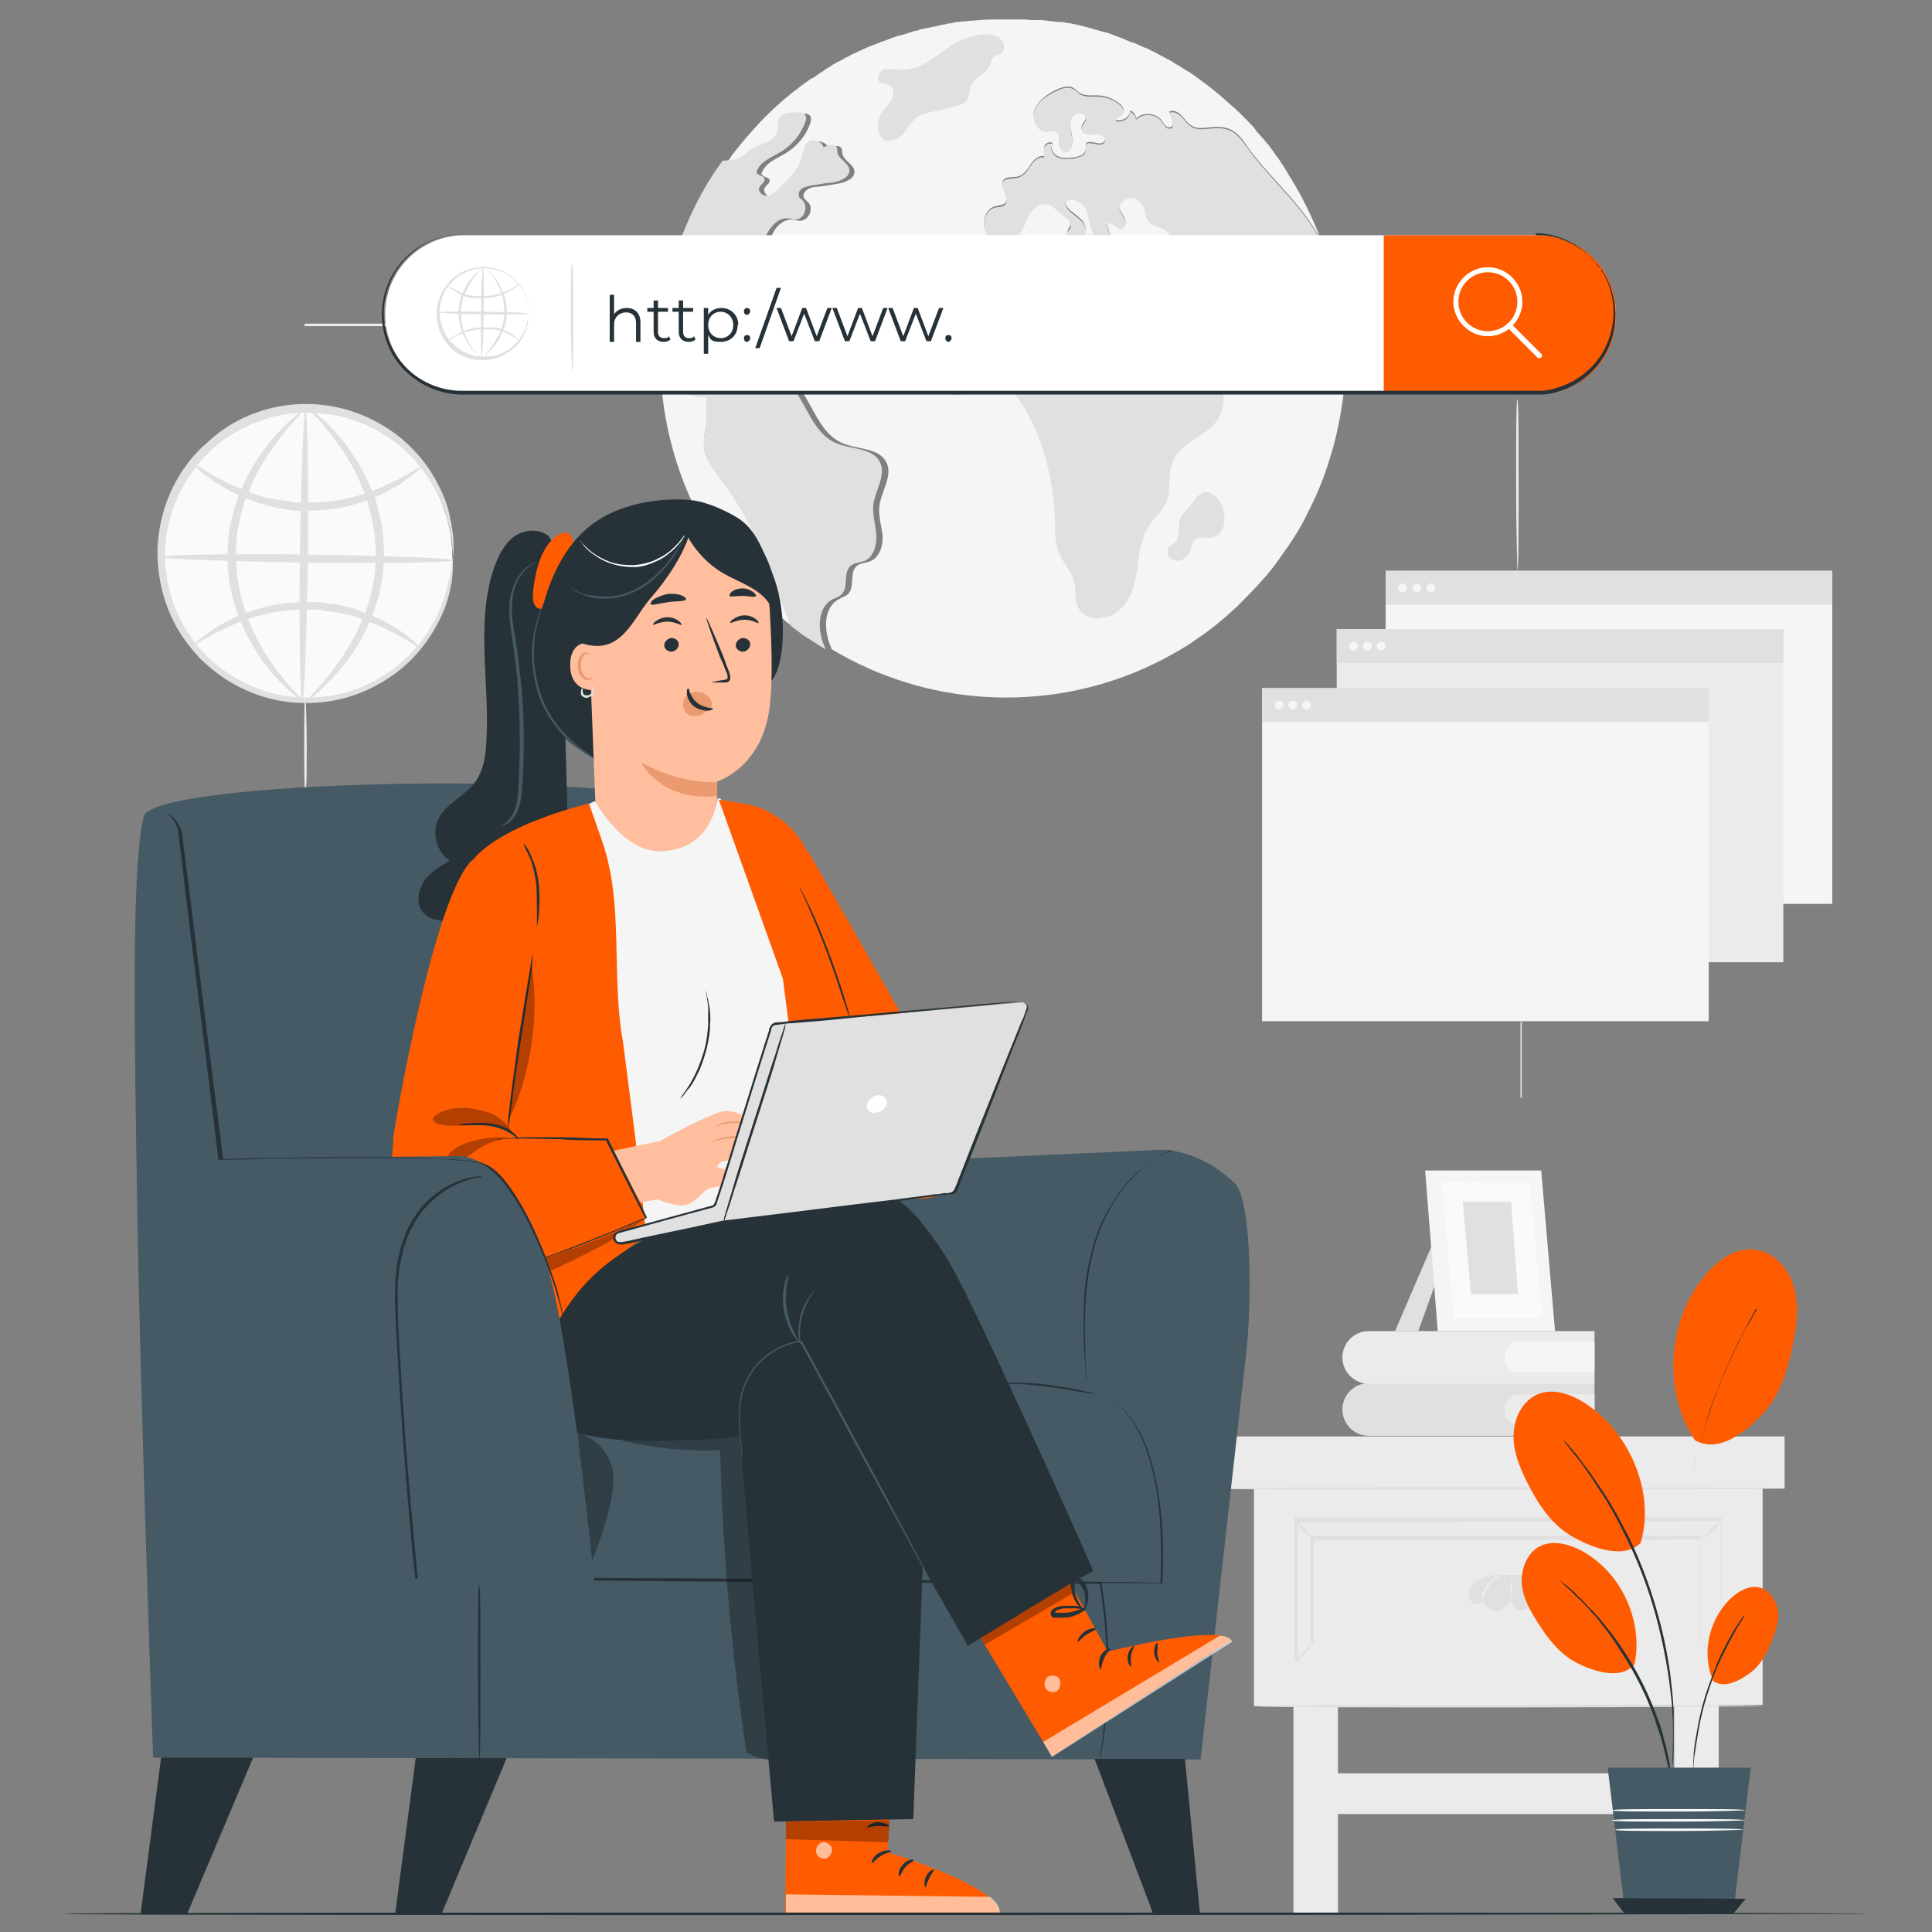 <?xml version="1.0" encoding="UTF-8"?>
<svg xmlns="http://www.w3.org/2000/svg" version="1.1" viewBox="0 0 308 308">
  <rect x="0" y="0" width="308" height="308" fill="#808080" stroke="none"/>
  <!-- Generator: Adobe Illustrator 28.7.1, SVG Export Plug-In . SVG Version: 1.2.0 Build 142)  -->
  <g>
    <g id="Layer_1">
      <g>
        <g id="Background_Complete">
          <g>
            <circle cx="49" cy="88.8" r="23.1" fill="#fafafa"/>
            <g>
              <path d="M72.3,88.8s-.1-.5-.2-1.5c0-.5,0-1.1-.2-1.8-.1-.7-.2-1.5-.5-2.4-.4-1.8-1.2-3.9-2.6-6.1-1.3-2.2-3.2-4.5-5.8-6.5-2.6-2-5.8-3.6-9.6-4.3-3.7-.7-7.9-.6-11.9.9-2,.7-4,1.7-5.8,3-.9.6-1.7,1.4-2.6,2.2-.8.8-1.6,1.7-2.2,2.6-2.8,3.7-4.5,8.4-4.6,13.3,0,4.9,1.5,9.7,4.2,13.4.6,1,1.4,1.8,2.2,2.7.8.8,1.6,1.6,2.5,2.2,1.8,1.4,3.7,2.4,5.7,3.2,4,1.6,8.2,1.8,11.9,1.2,3.8-.6,7-2.2,9.7-4.1,2.6-1.9,4.6-4.2,5.9-6.4,1.4-2.2,2.2-4.3,2.7-6.1.3-.9.4-1.7.6-2.4.2-.7.2-1.3.3-1.8.1-1,.2-1.5.2-1.5,0,0,0,.5,0,1.5,0,.5,0,1.1-.1,1.8,0,.7-.2,1.5-.4,2.4-.4,1.8-1.2,4-2.6,6.3-1.4,2.3-3.3,4.7-6,6.7-2.7,2-6.1,3.7-10,4.4-3.9.7-8.3.5-12.5-1.1-2.1-.8-4.2-1.9-6-3.3-1-.7-1.8-1.5-2.7-2.3-.8-.9-1.6-1.8-2.3-2.8-2.9-3.9-4.5-9-4.5-14.2.1-5.2,1.8-10.2,4.8-14.1.7-1,1.6-1.9,2.4-2.7.9-.8,1.8-1.6,2.7-2.3,1.9-1.4,4-2.5,6.1-3.2,4.2-1.5,8.7-1.6,12.5-.8,3.9.8,7.3,2.6,9.9,4.6,2.6,2.1,4.6,4.5,5.9,6.9,1.3,2.3,2.1,4.5,2.4,6.4.2.9.3,1.7.4,2.4.1.7.1,1.3.1,1.8,0,1,0,1.5,0,1.5Z" fill="#e0e0e0"/>
              <path d="M67.4,74.3c0,0-.4.4-1.2,1.1-.4.3-.9.7-1.5,1.1-.3.2-.6.4-.9.7-.4.2-.7.4-1.1.6-3.1,1.8-8,3.7-13.6,3.6-.7,0-1.4,0-2.1,0-.7,0-1.3-.2-2-.3-.3,0-.7,0-1-.2-.3,0-.6-.2-.9-.2-.6-.2-1.2-.3-1.8-.5-2.3-.8-4.3-1.7-5.8-2.6-3.1-1.8-4.7-3.5-4.6-3.7.1-.1,1.8,1.3,5,2.9,1.6.8,3.5,1.6,5.7,2.3.6.2,1.1.3,1.7.4.3,0,.6.1.9.2.3,0,.6,0,.9.1.6,0,1.3.2,1.9.3.7,0,1.3,0,2,0,5.4.1,10.1-1.5,13.2-3.1.4-.2.8-.4,1.2-.5.4-.2.7-.4,1-.6.6-.3,1.1-.6,1.6-.9.9-.5,1.4-.7,1.4-.6Z" fill="#e0e0e0"/>
              <path d="M30.5,103.1c0,0,.4-.4,1.2-1.1.4-.3.9-.7,1.5-1.1.3-.2.6-.4.9-.7.4-.2.7-.4,1.1-.6,3.1-1.8,8-3.7,13.6-3.6.7,0,1.4,0,2.1,0,.7,0,1.3.2,2,.3.3,0,.7,0,1,.1.3,0,.6.2.9.2.6.2,1.2.3,1.8.5,2.3.8,4.3,1.7,5.8,2.6,3.1,1.8,4.7,3.5,4.6,3.7-.1.1-1.8-1.3-5-2.9-1.6-.8-3.5-1.6-5.7-2.3-.6-.2-1.1-.3-1.7-.4-.3,0-.6-.1-.9-.2-.3,0-.6,0-.9-.1-.6,0-1.3-.2-1.9-.3-.7,0-1.3,0-2,0-5.4-.1-10.1,1.5-13.2,3.1-.4.2-.8.4-1.2.5-.4.2-.7.4-1,.6-.6.3-1.1.6-1.6.9-.9.5-1.4.7-1.4.6Z" fill="#e0e0e0"/>
              <path d="M72.3,89.3c0,.4-10.4.5-23.3.4-12.9-.2-23.3-.6-23.3-.9,0-.4,10.4-.5,23.3-.4,12.9.2,23.3.6,23.3.9Z" fill="#e0e0e0"/>
              <path d="M48.2,111.8c-.4,0-.5-10.4-.4-23.3.2-12.9.6-23.3.9-23.3s.5,10.4.4,23.3c-.2,12.9-.6,23.3-.9,23.3Z" fill="#e0e0e0"/>
              <path d="M48.2,111.7c0,.1-2.7-1.6-5.7-5.5-1.5-1.9-3.1-4.5-4.3-7.5-1.2-3-2-6.6-1.9-10.4,0-3.8.9-7.4,2.2-10.4,1.3-3,2.9-5.5,4.5-7.4,3.1-3.8,5.7-5.5,5.7-5.4.1.1-2.2,2.1-5,6-1.4,1.9-2.9,4.4-4.1,7.3-1.2,2.9-2,6.3-2,9.9,0,3.6.7,7,1.8,10,1.1,2.9,2.5,5.4,3.9,7.4,2.7,3.9,5.1,5.9,5,6Z" fill="#e0e0e0"/>
              <path d="M49.3,65.2c0-.1,2.7,1.6,5.7,5.5,1.5,1.9,3.1,4.5,4.3,7.5,1.2,3,2,6.6,1.9,10.4,0,3.8-.9,7.4-2.2,10.4-1.3,3-2.9,5.5-4.5,7.4-3.1,3.8-5.7,5.5-5.7,5.4-.1-.1,2.2-2.1,5-6,1.4-1.9,2.9-4.4,4.1-7.3,1.2-2.9,2-6.3,2-9.9,0-3.6-.7-7-1.8-10-1.1-2.9-2.5-5.4-3.9-7.4-2.7-3.9-5.1-5.9-5-6Z" fill="#e0e0e0"/>
            </g>
          </g>
          <path d="M48.7,111.1c0,0,.2,3.4.2,7.5s0,7.5-.2,7.5-.2-3.4-.2-7.5,0-7.5.2-7.5Z" fill="#ebebeb"/>
          <path d="M66.3,52s-.1,0-.3,0c-.2,0-.5,0-.9,0-.8,0-1.9,0-3.3,0-2.7,0-6.5,0-10.7,0-.9,0-1.8,0-2.7,0l.2-.2c0,3.5,0,6.6,0,8.9,0,1.1,0,2,0,2.6,0,.6,0,1,0,1s0-.3,0-1c0-.7,0-1.6,0-2.6,0-2.3,0-5.4,0-8.9v-.2s.2,0,.2,0c.9,0,1.8,0,2.7,0,4.2,0,8,0,10.7,0,1.3,0,2.4,0,3.3,0,.4,0,.6,0,.9,0,.2,0,.3,0,.3,0Z" fill="#ebebeb"/>
          <g>
            <g>
              <g>
                <rect x="206.2" y="271.4" width="7.1" height="33.7" fill="#ebebeb"/>
                <rect x="266.9" y="271.4" width="7.1" height="33.7" fill="#ebebeb"/>
                <rect x="194.4" y="229" width="90.1" height="8.3" fill="#ebebeb"/>
                <polygon points="281 271.8 199.9 272 199.9 237.3 281 237.3 281 271.8" fill="#ebebeb"/>
                <path d="M284.6,237.3c0,0-20.2.2-45.1.2s-45.1,0-45.1-.2,20.2-.2,45.1-.2,45.1,0,45.1.2Z" fill="#e0e0e0"/>
                <path d="M280.7,272c0,0-18,.2-40.2.2s-40.2,0-40.2-.2,18-.2,40.2-.2c22.2,0,40.2,0,40.2.2Z" fill="#e0e0e0"/>
                <path d="M274.3,265s0-.1,0-.4c0-.3,0-.7,0-1.2,0-1,0-2.5,0-4.4,0-3.9,0-9.5,0-16.5h.1c-16.3.1-40.6.1-67.7.2h0l.2-.2c0,7.8,0,15.4,0,22.5l-.2-.2c19.5,0,36.4,0,48.4,0,6,0,10.8,0,14.1,0,1.6,0,2.9,0,3.8,0,.4,0,.8,0,1,0,.2,0,.3,0,.3,0,0,0-.1,0-.3,0-.2,0-.5,0-1,0-.9,0-2.1,0-3.8,0-3.3,0-8.1,0-14.1,0-12.1,0-29,0-48.5,0h-.2v-.2c0-7.1,0-14.7,0-22.5v-.2h.2c27.1,0,51.4,0,67.7,0h.1,0c0,7.2,0,12.8,0,16.7,0,1.9,0,3.4,0,4.4,0,.5,0,.9,0,1.1,0,.3,0,.4,0,.4Z" fill="#e0e0e0"/>
                <path d="M209.3,262c0,0-.5.7-1.2,1.5-.7.8-1.3,1.3-1.4,1.3s.5-.7,1.2-1.5,1.3-1.3,1.4-1.3Z" fill="#e0e0e0"/>
                <path d="M209.3,245.4c0,0-.7-.5-1.5-1.4-.7-.8-1.3-1.5-1.2-1.6s.7.5,1.5,1.4c.7.8,1.3,1.5,1.2,1.6Z" fill="#e0e0e0"/>
                <path d="M274.4,242.5c0,0-.6.8-1.5,1.6-.9.8-1.6,1.4-1.7,1.3,0,0,.6-.8,1.5-1.6.9-.8,1.6-1.4,1.7-1.3Z" fill="#e0e0e0"/>
                <path d="M274.3,265c0,0-.8-.5-1.6-1.4-.8-.8-1.5-1.5-1.4-1.6,0,0,.8.5,1.6,1.4.8.8,1.5,1.5,1.4,1.6Z" fill="#e0e0e0"/>
                <path d="M271.2,262s0-.1,0-.3c0-.2,0-.5,0-.8,0-.8,0-1.8,0-3.3,0-2.8,0-7,0-12.2h0c-14.1.1-36.7.1-62,.2h0l.2-.2c0,5.7,0,11.3,0,16.6l-.2-.2c17.7,0,33.2,0,44.2,0,5.5,0,10,0,13,0,1.5,0,2.7,0,3.5,0,.4,0,.7,0,.9,0,.2,0,.3,0,.3,0,0,0,0,0-.3,0-.2,0-.5,0-.9,0-.8,0-2,0-3.5,0-3,0-7.5,0-13,0-11.1,0-26.6,0-44.3,0h-.2v-.2c0-5.3,0-10.9,0-16.6v-.2h.2c25.3,0,47.8,0,62,0h0,0c0,5.3,0,9.5,0,12.4,0,1.4,0,2.5,0,3.2,0,.4,0,.6,0,.8,0,.2,0,.3,0,.3Z" fill="#e0e0e0"/>
                <g>
                  <path d="M246.4,252.2c-.5-.3-1.1-.6-1.7-.8-.5-.2-1.1-.3-1.6-.3h-4.6c-1.3,0-2.7.5-3.6,1.4-.2.2-.4.5-.5.7-.4.7-.4,1.7.2,2.2s1.8.3,1.9-.5c0,1.1,1,1.9,2.1,1.9s1.9-.9,2.2-1.9c0,.9.8,1.7,1.6,1.8.9,0,1.8-.6,1.9-1.5.6.7,1.4,1.4,2.4,1.1.5-.2,1-.7,1.1-1.2.3-1.2-.4-2.2-1.3-2.8Z" fill="#e0e0e0"/>
                  <path d="M239.3,251.1c0,0-1.1.6-1.9,1.7-.8,1.1-1,2.3-1.1,2.3,0,0,0-.3,0-.8,0-.5.3-1.1.8-1.7.4-.6,1-1,1.4-1.3.4-.2.7-.3.7-.3Z" fill="#ebebeb"/>
                  <path d="M241.1,251.3c0,0,0,.8,0,1.8-.1,1-.3,1.8-.3,1.8s0-.8,0-1.8c.1-1,.3-1.8.3-1.8Z" fill="#ebebeb"/>
                  <path d="M243.3,251.3s.3,0,.5.4c.3.3.5.8.6,1.4.1.6,0,1.1,0,1.5,0,.4-.1.6-.2.6,0,0,0-.2,0-.6,0-.4,0-.9,0-1.5,0-.6-.3-1-.5-1.3-.2-.3-.4-.5-.3-.5Z" fill="#ebebeb"/>
                </g>
              </g>
              <rect x="212.6" y="282.7" width="55.5" height="6.5" fill="#ebebeb"/>
            </g>
            <g>
              <g>
                <path d="M254.2,220.5v8.4h-36c-2.3,0-4.2-1.9-4.2-4.2h0c0-2.3,1.9-4.2,4.2-4.2" fill="#e0e0e0"/>
                <path d="M254.2,227.2h-12.1c-1.2,0-2.2-1-2.2-2.2v-.5c0-1.2,1-2.2,2.2-2.2h12.1v4.9Z" fill="#ebebeb"/>
              </g>
              <g>
                <path d="M254.2,212.2v8.4h-36c-2.3,0-4.2-1.9-4.2-4.2h0c0-2.3,1.9-4.2,4.2-4.2h36Z" fill="#ebebeb"/>
                <path d="M254.2,218.8h-12.1c-1.2,0-2.2-1-2.2-2.2v-.5c0-1.2,1-2.2,2.2-2.2h12.1v4.9Z" fill="#f5f5f5"/>
              </g>
              <g>
                <polygon points="228.2 198.7 222.4 212.2 226.1 212.2 228.7 205 228.2 198.7" fill="#e0e0e0"/>
                <g>
                  <g>
                    <polygon points="245.7 186.6 247.9 212.2 229.2 212.2 227.2 186.6 245.7 186.6" fill="#f5f5f5"/>
                    <polygon points="243.9 188.6 245.8 210 231.8 210.2 229.9 188.5 243.9 188.6" fill="#fafafa"/>
                  </g>
                  <polygon points="240.9 191.6 242 206.3 234.5 206.3 233.2 191.6 240.9 191.6" fill="#e0e0e0"/>
                </g>
              </g>
            </g>
          </g>
          <g>
            <path d="M213.4,51.6c0-.6-.1-1.2-.2-1.8,0-.6-.2-1.3-.3-1.9.1.6.2,1.3.3,1.9,0,.6.2,1.2.2,1.8Z" fill="#263238"/>
            <path d="M208.5,59.2c-.5-1.2-.7-2.5-1-3.8-.2-.7-.5-1.4-1.1-1.7-.4-.2-.9-.2-1.4-.3-1.6-.5-2-2.7-3.6-3.4-.5-.2-1-.3-1.5-.3-2-.2-4.1-.9-5.4-2.5-.4-.5-.7-1.1-1.3-1.5-.5-.4-1.3-.6-1.8-.2.4.9.8,1.7,1.3,2.6.4.8.8,1.6,1.4,2.1.7.6,1.6.9,2.4.5.3-.1.5-.3.8-.3.2,0,.4.2.5.3,1.1,1.2.7,3.3-.3,4.5-1.1,1.2-2.7,1.9-4.2,2.5-.5.2-1.1.4-1.7.3-1.1-.2-1.6-1.4-1.9-2.4-.7-2.3-1-4.8-2.5-6.7-.5-.6-1-1.2-1.3-1.9-.3-.8-.2-1.7-.7-2.4-.5-.7-1.5-1.1-1.6-2,0-.6.5-1.1,1-1.4.5-.3,1.2-.3,1.7-.6.2,0,.5-.3.5-.5,0-.4-.5-.5-.6-.8-.1-.4.2-.7.4-1.1.4-.8-.5-1.7-1.4-2-.8-.3-1.9-.6-2.3-1.4-.2-.4-.2-.8-.3-1.2-.2-1-1-2-2-2.2-1.1-.2-2.2.8-2.1,1.8.1.6.5,1,.8,1.6.2.5.2,1.3-.4,1.5-.9.3-1.8-1.4-2.5-.8.3,1.1.6,2.1.9,3.2-1.2.6-2.6-.5-3.1-1.7-.5-1.2-.5-2.6-1.1-3.8-.6-1.2-2.2-2.1-3.3-1.2,0,1.5,2,2.1,2.9,3.4.6.9.5,2.3-.4,2.9-.9.6-2.4-.4-2.1-1.5.1-.4.4-.7.5-1,0-.5-.4-.9-.7-1.2-.6-.5-1.1-1-1.7-1.4-.4-.3-.8-.6-1.2-.8-1.2-.3-2.4.6-3,1.7-.6,1.1-1,2.3-1.8,3.2-1.2,1.3-3.6,1.4-4.8,0-1.2-1.3-.6-3.9,1.1-4.4.7-.2,1.5-.2,1.8-.7.6-1-1.1-2.3-.5-3.4.5-.8,1.7-.4,2.5-.7.9-.3,1.4-1.1,1.9-1.9.5-.7,1.3-1.5,2.2-1.3,0-.5-.1-1.1,0-1.6.2-.5.9-.8,1.3-.5-.4.7,0,1.7.8,2.1s1.7.3,2.5.2c.8-.1,1.9-.4,2-1.3,0-.3,0-.6,0-.8.4-1,2.2.4,2.9-.4.4-.4,0-1.2-.6-1.3-.6-.1-1.2,0-1.7,0-.6,0-1.3-.3-1.3-.9,0-.6.6-1,.7-1.6.1-1-1.5-1.2-2.1-.4-.6.8-.4,1.9-.2,2.8.2,1,.3,2.1-.4,2.7-.3.5-1.1.2-1.3-.3-.3-.5-.2-1.1-.2-1.6,0-.5-.3-1.2-.8-1.3-.4-.1-.8,0-1.1.1-1.5.2-2.5-1.8-2.1-3.2.5-1.4,1.8-2.4,3.1-3.1,1-.5,2.2-1,3.1-.5.4.2.8.7,1.2.9.8.4,1.7.3,2.6.3,1.4,0,2.7.6,3.7,1.4.4.4.7.9.4,1.4-.3.4-1.3.5-1.1,1.1,1,.3,2.2-.4,2.3-1.5.5.2.9.7.9,1.3,1.1-1.1,3.2-.9,4.1.3.2.3.4.7.8,1,.3.2.9.1,1-.3,0-.1,0-.3,0-.4-.2-.6-.4-1.2-.6-1.7.8-.4,1.7.2,2.3,1,2,2.7,3.4,1.1,6.3,1.5,1.9.3,2.8,1.5,3.8,3,3.3,4.6,7.7,8.3,10.7,13.1.3.5.6,1,.9,1.5,0-.1,0-.3-.1-.4-1.2-3.1-2.7-6.1-4.4-8.9-.4-.6-.7-1.2-1.1-1.8-.2-.4-.5-.7-.7-1.1-.3-.5-.7-.9-1-1.4-.3-.4-.5-.7-.8-1.1-.2-.2-.4-.5-.6-.7-.2-.3-.4-.5-.7-.8l-.7-.8c0,0-.1-.2-.2-.3-.2-.3-.5-.6-.8-.9,0,0,0,0,0,0,0,0-.1-.2-.2-.2-.2-.2-.4-.5-.7-.7-.4-.4-.7-.8-1.1-1.1-.3-.3-.6-.6-1-.9-.3-.3-.6-.5-.9-.8-.3-.3-.6-.5-.9-.8-.4-.3-.7-.6-1.1-.9h0c-1-.8-2.1-1.6-3.2-2.4-.3-.2-.5-.4-.8-.5-.3-.2-.6-.4-.8-.5-.3-.2-.6-.4-.8-.5-.3-.2-.6-.3-.8-.5-.2-.1-.5-.3-.7-.4-.1,0-.2-.1-.4-.2-.5-.3-1-.5-1.5-.8-.2-.1-.5-.3-.8-.4-.3-.2-.6-.3-1-.5,0,0,0,0-.1,0-.3-.1-.6-.3-.9-.4-.4-.2-.8-.4-1.3-.5-.5-.2-1-.4-1.4-.6-.5-.2-1.1-.4-1.6-.6-.5-.2-1.1-.4-1.7-.5-.6-.2-1.1-.3-1.7-.5-1.1-.3-2.2-.6-3.4-.8,0,0,0,0,0,0-.4,0-.9-.2-1.3-.2,0,0,0,0,0,0-.2,0-.4,0-.6,0-.8-.1-1.6-.2-2.5-.3,0,0-.2,0-.3,0-.2,0-.5,0-.7,0-.5,0-1.1,0-1.7-.1-.6,0-1.2,0-1.7,0-.6,0-1.2,0-1.8,0-1.6,0-3.2,0-4.8.2-.4,0-.7,0-1.1.1-.4,0-.8,0-1.2.1-.4,0-.8.1-1.1.2-.4,0-.8.1-1.1.2-.3,0-.7.1-1,.2-.8.2-1.6.3-2.4.5-.4,0-.7.2-1.1.3-.4,0-.7.2-1.1.3-.6.2-1.2.4-1.8.5h0c-.5.2-1,.3-1.4.5,0,0,0,0,0,0-.5.2-1,.4-1.4.5,0,0,0,0,0,0-.4.2-.9.4-1.3.5-.5.2-1.1.5-1.6.7-.4.2-.9.4-1.3.6-.5.2-.9.5-1.4.7h0c-.4.3-.9.5-1.3.7-.4.2-.9.5-1.3.8h0c-.4.2-.8.5-1.2.8-.2,0-.3.2-.5.3-.4.3-.8.6-1.3.8-.5.4-1,.7-1.5,1.1-.4.3-.9.7-1.3,1-2.4,1.9-4.7,4.1-6.7,6.4-.7.8-1.4,1.6-2.1,2.5-.6.7-1.1,1.4-1.6,2.2-.5.7-.9,1.3-1.4,2,.4-.7.9-1.3,1.4-2,.1,0,.3,0,.4,0,.8,0,1.6,0,2.3-.4.6-.3,1.1-.9,1.7-1.3,1.5-1.1,3.9-1.3,4.3-3,.1-.6,0-1.3.2-1.8.4-1.1,1.9-1.2,3-1.2.5,0,1.1,0,1.3.5.2.3,0,.7,0,1-.7,2-2.1,3.7-3.9,4.8-1.5.9-3.4,1.6-3.9,3.3.2.6,1.3.5,1.3,1.1,0,.5-.6.7-.8,1.2-.3.6.4,1.4,1.1,1.4s1.3-.5,1.8-1c1.6-1.4,3.2-3,3.8-5.1.2-.8.3-1.8,1-2.4.8-.7,2.3-.2,2.5.8.7-.4,1.7-.7,2.1,0,.1.2,0,.5.1.8.2,1.1,1.7,1.6,1.9,2.7.2,1.3-1.5,1.9-2.7,2.1-1.2.2-2.3.4-3.5.5-.5,0-1,.2-1.4.5-.4.3-.7.9-.4,1.3.1.2.4.4.6.6,1,1,.2,2.9-1.2,3-.5,0-.9-.2-1.4-.2-1.4,0-2.5,1.1-3.1,2.4s-1.1,2.6-2.2,3.4c-1.8,1.3-4.8,1-5.7,3.1-.3.8-.2,1.8,0,2.6.1.9.2,1.9-.3,2.6-.5.7-1.8.9-2.2,0-.2-.4-.1-.8,0-1.1.2-1.3.4-2.5.6-3.8.1-.9.3-2-.3-2.8-.8-1.1-2.5-1-3.5-.1-1,.9-1.4,2.2-1.7,3.5-.2,1-.4,2.3-1,3.4h0c-.2,1.1-.3,2.1-.4,3.2-.1,1.1-.2,2.2-.2,3.4.1-.1.3-.2.4-.4.5-.6,1.6-2.9,2.6-1.8.2.3.3.8,0,1.1-.3.4-.9.5-1.1.9-.3.5.1,1.1.6,1.4.5.3,1,.5,1.4,1,.6.9,0,2.3.6,3.2.5.8,1.6.8,2.6.9.1,0,.2,0,.3,0,.3-1.9,1.1-3.4,3.7-4,3.6-.8,8.2,2.1,10.2,4.8,2.2,3,3.3,7.2,6.7,8.7,2.4,1.1,5.9.7,7.1,3.1,1.1,2.1-.8,4.6-1.1,6.9-.2,1.6.3,3.1.5,4.7.1,1.6-.4,3.4-1.8,4.1-.8.4-1.8.3-2.4.9-1.1,1.1-.2,3.3-1.3,4.4-.4.4-1,.5-1.4.8-2.6,1.3-2.5,5.1-1.3,7.7,0,0,0,.2.1.3,3.8,2.3,7.9,4.1,12.2,5.4,4.9,1.5,10.2,2.3,15.6,2.3,9.2,0,17.9-2.3,25.4-6.3h0c1.6-.9,3.3-1.8,4.8-2.9,2.4-1.6,4.6-3.4,6.7-5.4,1.4-1.4,2.8-2.8,4.1-4.3.9-1,1.8-2.1,2.6-3.3.4-.6.8-1.1,1.2-1.7,1.2-1.7,2.3-3.5,3.2-5.4,1.4-2.7,2.6-5.5,3.5-8.5,1-3,1.6-6,2.1-9.2.2-1.2.3-2.5.4-3.7-.6.6-1.4,1-2.2,1-1.3,0-2.4-1.1-2.9-2.3Z" fill="#f5f5f5"/>
            <path d="M112.3,71.2c-.2-1.6.3-3.1.4-4.7,0-1.1,0-2.2,0-3.3-.9,0-1.9-.2-2.8-.4-.2,0-.4-.1-.5-.3-.1-.2-.1-.4-.1-.6,0-1.2-1.2-2-2.3-2.6-.5-.3-1.1-.6-1.7-.8,0,.1,0,.2,0,.4.2,6,1.4,11.8,3.4,17.2.9,2.5,2,4.8,3.3,7.1.5,1,1.1,2,1.7,2.9.8,1.2,1.5,2.3,2.4,3.4.8,1.1,1.6,2.1,2.5,3.1,1.2,1.4,2.5,2.7,3.8,3.9,1.2,1.1,2.4,2.2,3.7,3.2-3-7.9-5.7-16.1-10.8-22.8-1.3-1.8-2.9-3.6-3.1-5.8Z" fill="#f5f5f5"/>
            <path d="M105.3,56c0,.3,0,.7,0,1s0,.5,0,.8c0-.3,0-.5,0-.8s0-.7,0-1Z" fill="#263238"/>
            <g opacity=".6">
              <path d="M129.3,102c.5.3.9.6,1.4.9.3.2.7.4,1,.6-.3-.2-.7-.4-1-.6-.5-.3-.9-.6-1.4-.9Z" fill="#263238"/>
            </g>
            <path d="M175.2,98.6c-.3,0-.7,0-1-.1-1.1-.2-2-.9-2.4-1.8-.3-.7-.4-1.6-.4-2.4,0-.5,0-1.1-.2-1.6-.2-.9-.7-1.7-1.3-2.6-.4-.6-.8-1.3-1.1-2-.5-1.3-.6-2.7-.6-4.1v-.3c-.3-9.5-3-17.3-7.7-22.4-.7-.7-1.4-1.4-2.3-1.6-1.1-.3-2.3.1-3,1-.2.2-.3.5-.4.7-.2.4-.4.8-.8,1.1-.5.5-1.2.6-1.9.5-1-.2-1.9-.8-2.4-1.6-.8-1.5-.7-3.3-.6-4.8l.5-5.9c0-.9.2-2.2.9-3,.6-.7,1.4-1,2.2-1.3.6-.2,1.2-.4,1.7-.8.9-.7,1.4-1.8,1.8-3,.2-.7.5-1.3.9-2,.6-1.1,2.2-1.9,3.4-1.7.6,0,1,.4,1.2.8.6-1.1,1.3-1.8,2.2-2,2-.6,4.3,1,6.7,2.5,2.1,1.4,4.1,2.7,5.7,2.4.4,0,.8-.2,1.2-.3.8-.2,1.7-.5,2.5-.3,2.3.3,3.4,2.8,4.2,4.9l3.7,10.4c.5,1.3,1.1,2.7,2.3,3.2.5.2,1,.2,1.5.2.5,0,1.1,0,1.6.2.9.3,1.5,1.1,1.7,2.1.3,1.7-.5,3.9-2,5.2h0c-.7.6-1.4,1.1-2.2,1.6-1.7,1.1-3.3,2.2-3.9,4-.4.9-.4,2-.5,3,0,1.1,0,2.2-.5,3.3-.4.9-1,1.6-1.6,2.3-.4.4-.8.9-1.1,1.4-1.2,1.8-1.5,4-1.8,6.1,0,.3,0,.5-.1.8-.4,2.4-1,5.1-3,6.7-.8.7-2,1.1-3.2,1.1Z" fill="#e0e0e0"/>
            <g opacity=".6">
              <path d="M105.3,54.7h0s0,0,0,0c0,.1,0,.2,0,.3,0,.3,0,.7,0,1,0-.3,0-.7,0-1,0-.1,0-.2,0-.3Z" fill="#263238"/>
            </g>
            <g opacity=".6">
              <path d="M105.3,57.7c0,.3,0,.5,0,.8h0c0-.3,0-.5,0-.8Z" fill="#263238"/>
            </g>
            <path d="M112.7,61.1c-.1,0-.2,0-.3,0-1-.1-2.1-.2-2.6-.9-.6-.9,0-2.3-.6-3.2-.3-.5-.9-.7-1.4-1-.5-.3-.9-.9-.6-1.4.2-.4.8-.5,1.1-.9.2-.3.2-.8,0-1.1-1-1.2-2.1,1.2-2.6,1.8-.2.2-.3.3-.4.4h0c0,.1,0,.2,0,.3,0,.3,0,.7,0,1,0,.3,0,.7,0,1s0,.5,0,.8c0,.3,0,.5,0,.8.6.2,1.1.5,1.7.8,1.1.6,2.2,1.4,2.3,2.6,0,.2,0,.4.1.6.1.2.3.2.5.3.9.2,1.8.3,2.8.4" fill="#e0e0e0"/>
            <path d="M112.6,63.2c0,1.1,0,2.2,0,3.3,0,1.6-.5,3.1-.4,4.7.2,2.2,1.8,4,3.1,5.8,5.1,6.8,7.9,14.9,10.8,22.8h0c.5.4,1.1.8,1.7,1.3.4.3.9.6,1.4.9.5.3.9.6,1.4.9.3.2.7.4,1,.6,0,0,0-.2-.1-.3-1.2-2.6-1.3-6.4,1.3-7.7.5-.2,1-.4,1.4-.8,1.1-1.1.2-3.3,1.3-4.4.6-.6,1.6-.6,2.4-.9,1.4-.7,1.9-2.5,1.8-4.1-.1-1.6-.6-3.1-.5-4.7.3-2.4,2.1-4.8,1.1-6.9-1.2-2.4-4.7-2-7.1-3.1-3.4-1.5-4.5-5.7-6.7-8.7-2-2.7-6.7-5.6-10.2-4.8-2.6.6-3.5,2.1-3.7,4" fill="#e0e0e0"/>
            <path d="M108.7,41.1c1-.9,2.8-1,3.5.1.6.8.4,1.8.3,2.8-.2,1.3-.4,2.5-.6,3.8,0,.4-.1.8,0,1.1.4.8,1.7.7,2.2,0,.5-.7.5-1.7.3-2.6-.1-.9-.3-1.8,0-2.6.9-2,3.9-1.7,5.7-3.1,1.1-.8,1.6-2.2,2.2-3.4.7-1.2,1.7-2.4,3.1-2.4.5,0,.9.2,1.4.2,1.4,0,2.1-2,1.2-3-.2-.2-.5-.4-.6-.6-.2-.5,0-1,.4-1.3.4-.3.9-.4,1.4-.5,1.2-.2,2.3-.4,3.5-.5,1.3-.2,2.9-.9,2.7-2.1-.2-1.1-1.7-1.6-1.9-2.7,0-.3,0-.6-.1-.8-.4-.7-1.4-.4-2.1,0-.3-1-1.7-1.5-2.5-.8-.7.6-.8,1.6-1,2.4-.6,2.1-2.2,3.6-3.8,5.1-.5.5-1.1,1-1.8,1s-1.5-.7-1.1-1.4c.2-.4.8-.7.8-1.2,0-.6-1.1-.6-1.3-1.1.4-1.7,2.4-2.4,3.9-3.3,1.8-1.1,3.2-2.8,3.9-4.8.1-.3.2-.7,0-1-.2-.4-.8-.5-1.3-.5-1.1,0-2.6.1-3,1.2-.2.6,0,1.2-.2,1.8-.4,1.8-2.8,2-4.3,3-.6.4-1,1-1.7,1.3-.7.3-1.5.3-2.3.4-.1,0-.3,0-.4,0-.5.7-.9,1.3-1.4,2-.4.7-.9,1.4-1.3,2.1-1.9,3.3-3.5,6.8-4.7,10.5-.4,1.3-.8,2.6-1.1,3.9s-.6,2.7-.8,4c.5-1.1.8-2.5,1-3.4.3-1.3.7-2.7,1.7-3.5Z" fill="#e0e0e0"/>
            <path d="M154.1,16c.5-.7.4-1.6.7-2.4.6-1.3,2.3-1.8,2.9-3,.2-.5.3-1.1.7-1.5.3-.3.8-.4,1.2-.6.8-.6.5-2-.4-2.5-2.1-1.4-6,.2-7.9,1.5-2.4,1.7-4.7,3.8-7.8,3.6-.9,0-1.8-.3-2.6,0-.8.3-1.3,1.5-.6,2,.4.3.9.2,1.4.4.8.4.9,1.5.5,2.3s-1.1,1.4-1.6,2.2c-.5.7-.7,1.6-.6,2.5,0,.6.3,1.2.7,1.6,1,.8,2.5.1,3.3-.8.8-.9,1.4-2.2,2.5-2.8.5-.3,1.2-.5,1.8-.6,1.4-.3,2.7-.6,4.1-1,.7-.2,1.4-.3,1.8-.9Z" fill="#e0e0e0"/>
            <g opacity=".6">
              <path d="M213.7,56.2c0-.8,0-1.6,0-2.3,0,.8,0,1.5,0,2.3,0,.2,0,.5,0,.7,0,1.2,0,2.4-.1,3.6,0-1.2.1-2.4.1-3.6,0-.2,0-.5,0-.7Z" fill="#263238"/>
            </g>
            <g opacity=".6">
              <path d="M210.3,38c.3.7.5,1.4.7,2.1-.2-.7-.5-1.4-.7-2.1,0,0,0,0,0,0h0Z" fill="#263238"/>
            </g>
            <path d="M213.7,56.2c0-.8,0-1.6,0-2.3,0-.8-.1-1.5-.2-2.3,0-.6-.1-1.2-.2-1.8,0-.6-.2-1.3-.3-1.9-.3-1.9-.7-3.8-1.3-5.6-.2-.7-.4-1.4-.6-2.1s-.5-1.4-.7-2.1h0c-.3-.5-.6-1-.9-1.5-3-4.8-7.4-8.5-10.7-13.1-1.1-1.5-1.9-2.7-3.8-3-2.8-.4-4.3,1.2-6.3-1.5-.5-.7-1.5-1.4-2.3-1,.2.6.4,1.1.6,1.7,0,.1,0,.2,0,.4,0,.4-.6.5-1,.3-.3-.2-.5-.6-.8-1-.9-1.3-3-1.4-4.1-.3,0-.5-.4-1-.9-1.3-.1,1.1-1.3,1.8-2.3,1.5-.2-.5.8-.6,1.1-1.1.3-.4,0-1-.4-1.4-1-.9-2.4-1.4-3.7-1.4-.9,0-1.8.1-2.6-.3-.4-.3-.7-.7-1.2-.9-1-.5-2.1,0-3.1.5-1.3.7-2.7,1.6-3.1,3.1-.5,1.4.6,3.4,2.1,3.2.4,0,.8-.2,1.1-.1.5.1.8.8.8,1.3,0,.5,0,1.1.2,1.6.3.5,1,.7,1.3.3.7-.7.6-1.8.4-2.7-.2-1-.4-2,.2-2.8.6-.8,2.2-.5,2.1.4,0,.6-.7,1-.7,1.6,0,.6.7.9,1.3.9.6,0,1.2-.2,1.7,0,.6.1,1,.9.6,1.3-.7.8-2.6-.6-2.9.4-.1.3,0,.5,0,.8,0,.8-1.1,1.1-2,1.3-.8,0-1.7.2-2.5-.2-.8-.4-1.3-1.4-.8-2.1-.4-.3-1.1,0-1.3.5-.2.5-.2,1,0,1.6-.9-.2-1.7.6-2.2,1.3-.5.8-1,1.6-1.9,1.9-.9.3-2.1,0-2.5.7-.6,1,1.1,2.3.5,3.4-.3.6-1.2.6-1.8.7-1.7.5-2.3,3-1.1,4.4,1.2,1.3,3.5,1.3,4.8,0,.9-.9,1.2-2.1,1.8-3.2.6-1.1,1.8-2,3-1.7.5.1.9.5,1.2.8.6.5,1.1,1,1.7,1.4.4.3.8.7.7,1.2,0,.4-.3.7-.5,1-.4,1,1.1,2,2.1,1.5,1-.6,1-2,.4-2.9-.9-1.2-2.9-1.9-2.9-3.4,1-.8,2.7,0,3.3,1.2.6,1.2.6,2.6,1.1,3.8.5,1.2,1.9,2.3,3.1,1.7-.3-1.1-.6-2.1-.9-3.2.8-.6,1.6,1.1,2.5.8.5-.2.6-1,.4-1.5-.2-.5-.7-1-.8-1.6-.2-1,1-2,2.1-1.8,1,.2,1.8,1.2,2,2.2,0,.4,0,.8.3,1.2.4.8,1.4,1.1,2.3,1.4.8.3,1.7,1.2,1.4,2-.2.4-.5.7-.4,1.1.1.3.6.5.6.8,0,.2-.3.4-.5.5-.6.2-1.2.3-1.7.6-.5.3-1,.8-1,1.4,0,.9,1.1,1.3,1.6,2,.5.7.4,1.6.7,2.4.3.7.8,1.3,1.3,1.9,1.4,1.9,1.8,4.4,2.5,6.7.3,1,.9,2.2,1.9,2.4.6.1,1.2-.1,1.7-.3,1.5-.6,3.1-1.3,4.2-2.5,1.1-1.3,1.4-3.3.3-4.5-.1-.2-.3-.3-.5-.3-.3,0-.5.2-.8.3-.8.4-1.7,0-2.4-.5-.6-.6-1-1.4-1.4-2.1-.4-.8-.8-1.7-1.3-2.6.5-.4,1.3-.2,1.8.2.5.4.8,1,1.3,1.5,1.3,1.6,3.4,2.3,5.4,2.5.5,0,1,.1,1.5.3,1.5.7,2,2.9,3.6,3.4.4.1.9.1,1.4.3.6.3,1,1,1.1,1.7.4,1.3.5,2.6,1,3.8.5,1.2,1.6,2.3,2.9,2.3.8,0,1.6-.4,2.2-1h0c0-1.2.1-2.4.1-3.6,0-.2,0-.5,0-.7Z" fill="#e0e0e0"/>
            <path d="M191.7,78.7c-.8.2-1,.6-1.4,1.2-.6.8-1.4,1.6-1.9,2.3-.9,1.3,0,3.3-1.2,4.4-.2.2-.5.4-.8.6-.5.5-.3,1.5.3,1.9.6.4,1.4.4,2,0,.6-.4,1-1,1.2-1.7.2-.5.2-1,.6-1.4.7-.6,1.7-.1,2.6-.3,3.7-.5,2.1-7.9-1.4-7.2Z" fill="#e0e0e0"/>
          </g>
          <g>
            <rect x="220.9" y="91" width="71.2" height="53.1" fill="#f5f5f5"/>
            <rect x="220.9" y="91" width="71.2" height="5.4" fill="#e0e0e0"/>
            <path d="M224.3,93.7c0,.4-.3.7-.7.7s-.7-.3-.7-.7.3-.7.7-.7.7.3.7.7Z" fill="#f5f5f5"/>
            <path d="M226.6,93.7c0,.4-.3.7-.7.7s-.7-.3-.7-.7.3-.7.7-.7.7.3.7.7Z" fill="#f5f5f5"/>
            <path d="M228.8,93.7c0,.4-.3.7-.7.7s-.7-.3-.7-.7.3-.7.7-.7.7.3.7.7Z" fill="#f5f5f5"/>
          </g>
          <g>
            <rect x="213.1" y="100.3" width="71.2" height="53.1" fill="#ebebeb"/>
            <rect x="213.1" y="100.3" width="71.2" height="5.4" fill="#e0e0e0"/>
            <path d="M216.5,103c0,.4-.3.7-.7.7s-.7-.3-.7-.7.3-.7.7-.7.7.3.7.7Z" fill="#f5f5f5"/>
            <path d="M218.7,103c0,.4-.3.7-.7.7s-.7-.3-.7-.7.3-.7.7-.7.7.3.7.7Z" fill="#f5f5f5"/>
            <circle cx="220.2" cy="103" r=".7" fill="#f5f5f5"/>
          </g>
          <g>
            <rect x="201.2" y="109.7" width="71.2" height="53.1" fill="#f5f5f5"/>
            <rect x="201.2" y="109.7" width="71.2" height="5.4" fill="#e0e0e0"/>
            <path d="M204.6,112.4c0,.4-.3.7-.7.7s-.7-.3-.7-.7.3-.7.7-.7c.4,0,.7.3.7.7Z" fill="#f5f5f5"/>
            <path d="M206.8,112.4c0,.4-.3.7-.7.7s-.7-.3-.7-.7.3-.7.7-.7c.4,0,.7.3.7.7Z" fill="#f5f5f5"/>
            <path d="M209,112.4c0,.4-.3.7-.7.7s-.7-.3-.7-.7.3-.7.7-.7c.4,0,.7.3.7.7Z" fill="#f5f5f5"/>
          </g>
          <path d="M242.6,162.8s0,0,0,.2c0,.2,0,.4,0,.6,0,.6,0,1.4,0,2.4,0,2.1,0,5.2,0,8.9h0c0,.1-.1.1-.1.1-8.1,0-19.6,0-32.5,0-12.3,0-23.5,0-31.6,0-4,0-7.3,0-9.6,0-1.1,0-2,0-2.6,0-.3,0-.5,0-.7,0-.2,0-.2,0-.2,0s0,0,.2,0c.2,0,.4,0,.7,0,.6,0,1.5,0,2.6,0,2.3,0,5.5,0,9.6,0,8.1,0,19.3,0,31.6,0,12.8,0,24.4,0,32.5,0h-.1c0-3.7,0-6.7,0-8.8,0-1,0-1.8,0-2.4,0-.3,0-.5,0-.6,0-.1,0-.2,0-.2Z" fill="#ebebeb"/>
          <path d="M241.9,90.9c0,0-.2-6.1-.2-13.6s0-13.6.2-13.6.2,6.1.2,13.6c0,7.5,0,13.6-.2,13.6Z" fill="#ebebeb"/>
        </g>
        <g id="Plant">
          <g>
            <g>
              <path d="M270.2,229.6c-5.2-7.9-4.4-19.3,1.8-26.5,1.9-2.2,4.6-4.2,7.6-3.9,3,.3,5.4,2.8,6.3,5.7.9,2.9.6,6,0,9-.8,4.2-2,8.4-4.9,11.5-2.9,3.1-7.1,6.3-10.8,4.2" fill="#ff5b00"/>
              <path d="M273.1,267.9c-2-4.6-.5-10.3,3.3-13.5,1.2-1,2.8-1.7,4.2-1.3,1.5.4,2.5,2,2.8,3.5s-.2,3.1-.8,4.6c-.8,2.1-1.8,4.2-3.6,5.5-1.8,1.3-4.2,2.6-6,1.2" fill="#ff5b00"/>
              <path d="M260.6,265.2c1.4-7-2.3-14.8-8.7-18.1-2-1-4.4-1.6-6.4-.6-2,1-3,3.5-2.9,5.8s1.3,4.4,2.5,6.3c1.7,2.7,3.8,5.4,6.7,6.7,2.9,1.4,6.8,2.4,8.8,0" fill="#ff5b00"/>
              <path d="M261.5,246.1c2.5-8-1.7-17.8-8.8-22.4-2.2-1.4-4.9-2.4-7.4-1.5-2.5,1-3.9,3.7-4,6.4s.9,5.2,2.1,7.6c1.7,3.4,3.8,6.7,7,8.6,3.2,1.9,8.4,3.9,11.1,1.2" fill="#ff5b00"/>
              <path d="M266.5,285.4s0-.1,0-.4c0-.3,0-.7-.2-1.1,0-.2,0-.5-.1-.8,0-.3-.1-.6-.2-1-.1-.7-.3-1.5-.5-2.3-.1-.4-.2-.9-.3-1.3-.1-.5-.3-.9-.4-1.4-.3-1-.7-2-1-3.1-.8-2.2-1.8-4.5-3.1-6.9-1.3-2.4-2.7-4.5-4-6.4-.7-.9-1.4-1.8-2-2.6-.3-.4-.7-.8-1-1.1-.3-.4-.6-.7-.9-1-.6-.7-1.2-1.2-1.7-1.7-.2-.2-.5-.5-.7-.7-.2-.2-.4-.4-.6-.5-.3-.3-.6-.6-.8-.8-.2-.2-.3-.3-.3-.3,0,0,.1,0,.3.2.2.2.5.4.9.7.2.2.4.3.6.5.2.2.5.4.7.7.5.5,1.1,1,1.7,1.7.3.3.6.7,1,1,.3.4.6.7,1,1.1.7.8,1.3,1.7,2.1,2.6,1.4,1.9,2.8,4,4.1,6.4,1.3,2.4,2.3,4.7,3.1,6.9.4,1.1.8,2.1,1,3.2.1.5.3,1,.4,1.4.1.5.2.9.3,1.4.2.9.3,1.6.4,2.3,0,.3.1.7.2,1,0,.3,0,.6,0,.8,0,.5,0,.8.1,1.1,0,.3,0,.4,0,.4Z" fill="#263238"/>
              <path d="M266.3,286.8s0,0,0-.2c0-.1,0-.3,0-.5,0-.4,0-1,.2-1.8,0-.4,0-.8.1-1.3,0-.5,0-1,0-1.5,0-1.1.1-2.4.1-3.7,0-.7,0-1.4,0-2.2,0-.8,0-1.5-.1-2.4,0-1.6-.3-3.4-.5-5.2-.5-3.6-1.3-7.6-2.5-11.7-1.2-4.1-2.7-7.8-4.3-11.1-.8-1.6-1.6-3.2-2.4-4.6-.4-.7-.8-1.4-1.2-2-.4-.6-.8-1.2-1.2-1.8-.7-1.2-1.5-2.2-2.1-3.1-.3-.4-.6-.9-.9-1.2-.3-.4-.6-.7-.8-1-.5-.6-.8-1.1-1.1-1.4-.1-.1-.2-.3-.3-.4,0,0,0-.1,0-.1,0,0,0,0,.1.1,0,0,.2.2.3.3.3.3.7.8,1.2,1.4.3.3.5.6.8,1,.3.4.6.8.9,1.2.7.9,1.4,1.9,2.2,3.1.4.6.8,1.2,1.2,1.8.4.6.8,1.3,1.2,2,.9,1.4,1.6,3,2.5,4.6,1.6,3.3,3.1,7.1,4.3,11.2,1.2,4.1,2,8.1,2.4,11.7.2,1.8.4,3.6.4,5.2,0,.8,0,1.6,0,2.4,0,.8,0,1.5,0,2.2,0,1.4,0,2.7-.2,3.8,0,.6,0,1.1-.1,1.5,0,.5-.1.9-.2,1.3,0,.8-.2,1.3-.2,1.8,0,.2,0,.3,0,.5,0,.1,0,.2,0,.2Z" fill="#263238"/>
              <path d="M279.8,208.8s0,0,0,.1c0,.1-.1.2-.2.4-.2.4-.5.9-.9,1.6-.2.3-.4.7-.6,1.1-.2.4-.4.9-.7,1.4-.3.5-.5,1-.8,1.6-.3.6-.5,1.2-.8,1.8-.3.6-.6,1.3-.9,2-.3.7-.6,1.5-.9,2.2-.1.4-.3.8-.5,1.2-.1.4-.3.8-.4,1.2-.3.8-.6,1.7-.9,2.6-1.1,3.6-2.1,7.5-3,11.7-.9,4.2-1.5,8.3-1.9,12-.4,3.7-.7,7.1-.7,9.9,0,1.4,0,2.7,0,3.8,0,1.1,0,2.1,0,2.9,0,.8,0,1.4,0,1.8,0,.2,0,.3,0,.5,0,.1,0,.2,0,.2s0,0,0-.2c0-.1,0-.3,0-.5,0-.4,0-1,0-1.8,0-.8,0-1.8,0-2.9,0-1.1,0-2.4,0-3.8,0-2.8.3-6.2.7-9.9.4-3.7,1-7.8,1.9-12,.9-4.2,1.9-8.2,3.1-11.8.3-.9.6-1.7.9-2.6.1-.4.3-.8.4-1.2.2-.4.3-.8.5-1.2.3-.8.6-1.5.9-2.2.3-.7.6-1.4.9-2,.3-.6.6-1.3.8-1.8.3-.6.6-1.1.8-1.6.3-.5.5-1,.7-1.4.2-.4.5-.8.7-1.1.4-.7.7-1.2.9-1.6.1-.2.2-.3.3-.4,0,0,0-.1,0-.1Z" fill="#263238"/>
              <path d="M278.1,257.6s-.2.4-.6,1c-.4.6-.9,1.5-1.5,2.6-.6,1.1-1.3,2.5-2,4-.7,1.6-1.3,3.3-1.9,5.2-.6,1.9-1,3.7-1.3,5.3-.3,1.7-.5,3.2-.7,4.4-.1,1.3-.2,2.3-.2,3,0,.7,0,1.1,0,1.1s0-.4,0-1.1c0-.7,0-1.8.1-3,0-1.3.3-2.8.6-4.5.3-1.7.7-3.5,1.3-5.4.6-1.9,1.3-3.6,1.9-5.2.7-1.6,1.4-2.9,2-4,.6-1.1,1.2-2,1.6-2.6.4-.6.6-.9.7-.9Z" fill="#263238"/>
            </g>
            <polygon points="256.3 281.8 279.1 281.8 276.3 305.1 259.1 305.1 256.3 281.8" fill="#455a64"/>
            <polygon points="257.1 302.6 259 305.1 276.3 305.1 278.3 302.7 257.1 302.6" fill="#263238"/>
            <path d="M278.2,288.6c0,0-4.7.2-10.6.2s-10.6,0-10.6-.2,4.7-.2,10.6-.2c5.8,0,10.6,0,10.6.2Z" fill="#fafafa"/>
            <path d="M278.2,290.2c0,0-4.7.2-10.6.2s-10.6,0-10.6-.2,4.7-.2,10.6-.2,10.6,0,10.6.2Z" fill="#fafafa"/>
            <path d="M277.9,291.7c0,0-4.6.2-10.2.2s-10.2,0-10.2-.2,4.6-.2,10.2-.2,10.2,0,10.2.2Z" fill="#fafafa"/>
          </g>
        </g>
        <g id="Search">
          <g>
            <g>
              <path d="M245,37.5H74c-7,0-12.6,5.7-12.6,12.6h0c0,7,5.7,12.6,12.6,12.6h171c7,0,12.6-5.7,12.6-12.6h0c0-7-5.7-12.6-12.6-12.6Z" fill="#fff"/>
              <path d="M245.3,62.8h-24.7v-25.3h24.7c6.8,0,12.3,5.5,12.3,12.3v.7c0,6.8-5.5,12.3-12.3,12.3Z" fill="#ff5b00"/>
              <g>
                <path d="M237.2,53.6c-3,0-5.5-2.5-5.5-5.5s2.5-5.5,5.5-5.5,5.5,2.5,5.5,5.5-2.5,5.5-5.5,5.5ZM237.2,43.4c-2.6,0-4.7,2.1-4.7,4.7s2.1,4.7,4.7,4.7,4.7-2.1,4.7-4.7-2.1-4.7-4.7-4.7Z" fill="#fff"/>
                <path d="M245.4,57.1c-.1,0-.2,0-.3-.1l-4.8-4.8c-.2-.2-.2-.4,0-.6.2-.2.4-.2.6,0l4.8,4.8c.2.2.2.4,0,.6,0,0-.2.1-.3.1Z" fill="#fff"/>
              </g>
            </g>
            <g>
              <path d="M84.3,49.9s0-.2,0-.5c0-.2,0-.3,0-.6,0-.2,0-.5-.2-.7-.1-.6-.4-1.2-.8-1.9-.4-.7-1-1.4-1.8-2-.8-.6-1.8-1.1-3-1.3-1.2-.2-2.5-.2-3.7.3-.6.2-1.2.5-1.8.9-.3.2-.5.4-.8.7-.2.3-.5.5-.7.8-.9,1.1-1.4,2.6-1.4,4.1,0,1.5.5,3,1.3,4.2.2.3.4.6.7.8.3.2.5.5.8.7.5.4,1.1.8,1.8,1,1.2.5,2.5.5,3.7.4,1.2-.2,2.2-.7,3-1.3.8-.6,1.4-1.3,1.8-2,.4-.7.7-1.3.8-1.9,0-.3.1-.5.2-.7,0-.2,0-.4,0-.5,0-.3,0-.5,0-.5s0,.2,0,.5c0,.2,0,.3,0,.6,0,.2,0,.5-.1.8-.1.6-.4,1.2-.8,2-.4.7-1,1.5-1.9,2.1-.8.6-1.9,1.2-3.1,1.4-1.2.2-2.6.2-3.9-.3-.7-.2-1.3-.6-1.9-1-.3-.2-.6-.5-.8-.7-.2-.3-.5-.6-.7-.9-.9-1.2-1.4-2.8-1.4-4.4,0-1.6.6-3.2,1.5-4.4.2-.3.5-.6.7-.9.3-.2.5-.5.9-.7.6-.4,1.2-.8,1.9-1,1.3-.5,2.7-.5,3.9-.3,1.2.2,2.3.8,3.1,1.4.8.7,1.4,1.4,1.8,2.1.4.7.6,1.4.8,2,0,.3,0,.5.1.8,0,.2,0,.4,0,.6,0,.3,0,.5,0,.5Z" fill="#e0e0e0"/>
              <path d="M82.8,45.4s-.1.1-.4.3c-.1.1-.3.2-.5.3,0,0-.2.1-.3.2-.1,0-.2.1-.4.2-1,.6-2.5,1.2-4.2,1.1-.2,0-.4,0-.6,0-.2,0-.4,0-.6,0-.1,0-.2,0-.3,0,0,0-.2,0-.3,0-.2,0-.4,0-.6-.1-.7-.2-1.3-.5-1.8-.8-1-.6-1.5-1.1-1.4-1.1,0,0,.6.4,1.6.9.5.3,1.1.5,1.8.7.2,0,.4,0,.5.1,0,0,.2,0,.3,0,0,0,.2,0,.3,0,.2,0,.4,0,.6,0,.2,0,.4,0,.6,0,1.7,0,3.1-.5,4.1-1,.1,0,.2-.1.4-.2.1,0,.2-.1.3-.2.2-.1.3-.2.5-.3.3-.2.4-.2.4-.2Z" fill="#e0e0e0"/>
              <path d="M71.3,54.3s.1-.1.4-.3c.1-.1.3-.2.5-.3,0,0,.2-.1.3-.2.1,0,.2-.1.4-.2,1-.6,2.5-1.2,4.2-1.1.2,0,.4,0,.6,0,.2,0,.4,0,.6,0,.1,0,.2,0,.3,0,0,0,.2,0,.3,0,.2,0,.4,0,.6.1.7.2,1.3.5,1.8.8,1,.6,1.5,1.1,1.4,1.1,0,0-.6-.4-1.6-.9-.5-.3-1.1-.5-1.8-.7-.2,0-.4,0-.5-.1,0,0-.2,0-.3,0,0,0-.2,0-.3,0-.2,0-.4,0-.6,0-.2,0-.4,0-.6,0-1.7,0-3.1.5-4.1,1-.1,0-.2.1-.4.2-.1,0-.2.1-.3.2-.2.1-.3.2-.5.3-.3.1-.4.2-.4.2Z" fill="#e0e0e0"/>
              <path d="M84.3,50c0,.1-3.2.2-7.2.1-4,0-7.2-.2-7.2-.3s3.2-.2,7.2-.1c4,0,7.2.2,7.2.3Z" fill="#e0e0e0"/>
              <path d="M76.8,57c-.1,0-.2-3.2-.1-7.2,0-4,.2-7.2.3-7.2.1,0,.2,3.2.1,7.2,0,4-.2,7.2-.3,7.2Z" fill="#e0e0e0"/>
              <path d="M76.8,57s-.8-.5-1.8-1.7c-.5-.6-.9-1.4-1.3-2.3-.4-.9-.6-2.1-.6-3.2,0-1.2.3-2.3.7-3.2.4-.9.9-1.7,1.4-2.3,1-1.2,1.8-1.7,1.8-1.7,0,0-.7.6-1.6,1.9-.4.6-.9,1.4-1.3,2.3-.4.9-.6,2-.6,3.1,0,1.1.2,2.2.5,3.1.3.9.8,1.7,1.2,2.3.9,1.2,1.6,1.8,1.5,1.9Z" fill="#e0e0e0"/>
              <path d="M77.1,42.6s.8.5,1.8,1.7c.5.6.9,1.4,1.3,2.3.4.9.6,2.1.6,3.2,0,1.2-.3,2.3-.7,3.2-.4.9-.9,1.7-1.4,2.3-1,1.2-1.8,1.7-1.8,1.7,0,0,.7-.6,1.6-1.9.4-.6.9-1.4,1.3-2.3.4-.9.6-2,.6-3.1,0-1.1-.2-2.2-.5-3.1-.3-.9-.8-1.7-1.2-2.3-.9-1.2-1.6-1.8-1.5-1.9Z" fill="#e0e0e0"/>
            </g>
            <path d="M91.2,59.2c0,0-.2-3.8-.2-8.6s0-8.6.2-8.6.2,3.8.2,8.6c0,4.7,0,8.6-.2,8.6Z" fill="#e0e0e0"/>
            <g>
              <path d="M102.1,51.4v3.1h-.7v-3c0-1.1-.6-1.7-1.6-1.7s-1.9.7-1.9,1.9v2.8h-.7v-7.5h.7v3.1c.4-.6,1.1-1,2-1,1.3,0,2.2.8,2.2,2.3Z" fill="#263238"/>
              <path d="M106.9,54.1c-.3.3-.7.4-1.1.4-1,0-1.6-.6-1.6-1.6v-3.2h-1v-.6h1v-1.2h.7v1.2h1.6v.6h-1.6v3.2c0,.6.3,1,.9,1s.6,0,.8-.3l.3.5Z" fill="#263238"/>
              <path d="M110.9,54.1c-.3.3-.7.4-1.1.4-1,0-1.6-.6-1.6-1.6v-3.2h-1v-.6h1v-1.2h.7v1.2h1.6v.6h-1.6v3.2c0,.6.3,1,.9,1s.6,0,.8-.3l.3.5Z" fill="#263238"/>
              <path d="M117.6,51.8c0,1.6-1.1,2.7-2.7,2.7s-1.6-.4-2-1.1v3h-.7v-7.3h.7v1.1c.4-.7,1.2-1.1,2.1-1.1,1.5,0,2.7,1.1,2.7,2.7ZM116.9,51.8c0-1.2-.9-2.1-2-2.1s-2,.8-2,2.1.9,2.1,2,2.1,2-.8,2-2.1Z" fill="#263238"/>
              <path d="M118.6,49.6c0-.3.2-.5.5-.5s.5.2.5.5-.3.6-.5.6c-.3,0-.5-.2-.5-.6ZM118.6,53.9c0-.3.2-.5.5-.5s.5.2.5.5-.3.6-.5.6c-.3,0-.5-.2-.5-.6Z" fill="#263238"/>
              <path d="M123.8,45.9h.7l-3.4,9.6h-.7l3.4-9.6Z" fill="#263238"/>
              <path d="M132.6,49.1l-2,5.3h-.7l-1.7-4.4-1.7,4.4h-.7l-2-5.3h.7l1.7,4.5,1.7-4.5h.6l1.7,4.5,1.7-4.5h.7Z" fill="#263238"/>
              <path d="M141.5,49.1l-2,5.3h-.7l-1.7-4.4-1.7,4.4h-.7l-2-5.3h.7l1.7,4.5,1.7-4.5h.6l1.7,4.5,1.7-4.5h.7Z" fill="#263238"/>
              <path d="M150.4,49.1l-2,5.3h-.7l-1.7-4.4-1.7,4.4h-.7l-2-5.3h.7l1.7,4.5,1.7-4.5h.6l1.7,4.5,1.7-4.5h.7Z" fill="#263238"/>
              <path d="M150.7,53.9c0-.3.2-.5.5-.5s.5.2.5.5-.3.6-.5.6-.5-.2-.5-.6Z" fill="#263238"/>
            </g>
            <path d="M245,37.5s.4,0,1.1,0c.4,0,.8.1,1.3.2.3,0,.5.1.8.2.3,0,.6.2.9.3,1.3.5,2.9,1.3,4.4,2.7.4.3.7.8,1.1,1.2.2.2.3.4.5.7l.3.3.2.4c.7,1,1.2,2.2,1.5,3.5.7,2.6.6,5.7-.8,8.7-1.4,2.9-4.1,5.6-7.8,6.7-.9.3-1.9.5-2.9.5-1,0-2,0-3,0-2,0-4.1,0-6.3,0-4.3,0-8.8,0-13.6,0-38.1,0-90.8,0-149,0-3.7,0-7.3-1.7-9.7-4.4-2.4-2.7-3.5-6.5-3-10.1.5-3.6,2.5-6.8,5.4-8.8,1.5-1,3.1-1.7,4.8-2,1.7-.3,3.5-.2,5.2-.2,13.7,0,26.9,0,39.6,0,25.2,0,47.9,0,67,0,19.1,0,34.5,0,45.1,0,5.3,0,9.5,0,12.3,0,1.4,0,2.5,0,3.2,0,.7,0,1.1,0,1.1,0,0,0-.4,0-1.1,0-.7,0-1.8,0-3.2,0-2.8,0-6.9,0-12.3,0-10.7,0-26.1,0-45.1,0-19.1,0-41.8,0-67,0-12.6,0-25.8,0-39.6,0-1.7,0-3.4-.1-5.1.2-1.7.3-3.3,1-4.7,2-2.8,1.9-4.8,5.1-5.3,8.6-.5,3.5.6,7.2,2.9,9.8,2.3,2.7,5.8,4.3,9.4,4.3,58.2,0,110.8,0,149,0,4.8,0,9.3,0,13.6,0,2.1,0,4.2,0,6.3,0,1,0,2,0,3,0,1,0,1.9-.2,2.8-.5,3.6-1.1,6.4-3.7,7.7-6.6,1.4-2.9,1.5-6.1.8-8.6-.3-1.3-.8-2.4-1.5-3.4l-.2-.4-.3-.3c-.2-.2-.3-.5-.5-.7-.4-.4-.7-.8-1.1-1.2-1.5-1.4-3.1-2.2-4.4-2.7-.3-.1-.6-.2-.9-.3-.3,0-.6-.2-.8-.2-.5,0-1-.2-1.3-.2-.7,0-1.1,0-1.1,0Z" fill="#263238"/>
          </g>
        </g>
        <g id="Character">
          <g>
            <g>
              <g>
                <path d="M40.4,280.1l-10.6,25.1h-7.4c0,0,3.3-25.1,3.3-25.1h14.7Z" fill="#263238"/>
                <path d="M80.8,280.2l-10.4,24.9h-7.4c0,0,3.3-25,3.3-25h14.6Z" fill="#263238"/>
                <path d="M23,129.9c4.1-6.1,84.7-7,88.2-.6l29.5,56,44.3-2s6-.3,11.8,5.3c2.9,2.7,2.7,20.1,1.9,26.8-.5,4.5-7.3,65.1-7.3,65.1l-166.9-.3s-5.5-144.1-1.4-150.2Z" fill="#455a64"/>
                <path d="M71.7,281.7s0-.2,0-.5c0-.4,0-.9,0-1.6,0-1.4,0-3.4.1-6,.1-5.2.3-12.7.5-21.9h-.1c13.7.2,31.4.4,50.7.5,20.2.1,38.6.2,52.5.3h-.1c1.4,8.4,1.3,15.5.9,20.4-.2,2.4-.4,4.3-.6,5.6,0,.6-.2,1.1-.2,1.4,0,.3,0,.5,0,.5,0,0,.6-2.7,1-7.5.4-4.8.6-12-.8-20.5h0c0-.1-.1-.1-.1-.1-13.9-.1-32.4-.2-52.5-.4-19.3-.1-37-.2-50.7-.3h-.1s0,.1,0,.1c-.1,9.2-.3,16.7-.3,21.9,0,2.6,0,4.6,0,6,0,.7,0,1.2,0,1.6,0,.4,0,.5,0,.5Z" fill="#263238"/>
                <path d="M76.8,187.7s-.1,0-.3,0c-.2,0-.6,0-1,0-.9,0-2.2.4-3.7,1.2-1.5.8-3.2,2.1-4.7,4.1-1.5,2-2.6,4.6-3.2,7.7-.6,3.1-.7,6.6-.7,10.3,0,3.8.1,7.8.4,12.1.5,8.6,1.6,18.2,2.7,28.5h0c0,.1.1.1.1.1,13,0,27.3.2,42.2.3,29.6.2,56.6.3,76.6.4h.1s0-.1,0-.1c.3-5.6,0-10.8-.8-15.2-.8-4.4-2.1-8.2-4-10.7-.9-1.3-1.9-2.3-3-3-.1,0-.2-.2-.4-.3-.1,0-.3-.1-.4-.2-.3-.1-.5-.3-.7-.4-.5-.2-.9-.4-1.3-.5-.4,0-.8-.2-1.1-.2-.3,0-.6,0-.8,0-.4,0-.6,0-.6,0,0,0,.2,0,.6,0,.2,0,.5,0,.8,0,.3,0,.7.2,1.1.2.4.1.8.3,1.3.5.2.1.5.2.7.4s.2.1.4.2c.1,0,.2.2.4.3,1,.7,2,1.7,2.9,3,1.8,2.6,3.1,6.3,3.9,10.7.7,4.4,1,9.5.7,15.2h.1c-19.9-.3-46.9-.5-76.6-.7-14.9,0-29.2-.2-42.2-.3h.2c-1.2-10.2-2.2-19.8-2.8-28.3-.3-4.3-.4-8.3-.4-12.1,0-3.7,0-7.2.6-10.3.6-3.1,1.6-5.7,3.1-7.7,1.4-2,3.1-3.3,4.6-4.1,1.5-.8,2.8-1.1,3.7-1.2.9-.1,1.3,0,1.3,0Z" fill="#263238"/>
                <polygon points="188.9 280.4 191.3 305.1 183.8 305 174.5 280.4 188.9 280.4" fill="#263238"/>
              </g>
              <path d="M175,222.2s-.3,0-.7,0c-.5,0-1.2-.2-2-.3-1.7-.3-4-.7-6.6-1-2.6-.3-4.9-.3-6.6-.3-.8,0-1.5,0-2,0-.5,0-.7,0-.7,0,0,0,.3,0,.7-.1.5,0,1.2,0,2-.1,1.7,0,4.1,0,6.7.2,2.6.3,4.9.7,6.6,1.1.8.2,1.5.3,2,.4.5.1.7.2.7.2Z" fill="#263238"/>
              <path d="M186.7,183.3s-.5.3-1.5.8c-.9.5-2.3,1.4-3.7,2.7-1.4,1.3-2.9,3.1-4.2,5.3-1.3,2.2-2.4,4.8-3.1,7.7-1.4,5.7-1.3,11.2-1.2,15,0,1.9.1,3.5.2,4.6,0,.5,0,.9,0,1.2,0,.3,0,.4,0,.4,0,0,0-.1,0-.4,0-.3,0-.7-.1-1.2,0-1.1-.2-2.6-.3-4.6,0-1.9-.1-4.3,0-6.8.1-2.6.4-5.4,1.2-8.3.7-2.9,1.8-5.5,3.2-7.7,1.3-2.2,2.8-4,4.3-5.3,1.5-1.3,2.8-2.1,3.8-2.6.5-.3.9-.4,1.1-.5.3-.1.4-.2.4-.2Z" fill="#263238"/>
              <g opacity=".3">
                <path d="M99.4,229.7c5,1.2,10.2,1.7,15.4,1.5.4,16.1,1.8,32.2,4.2,48.2,1.3.6,2.6,1.2,4,1.2,1.4,0,2.9-.6,3.5-1.9.3-.8.3-1.6.3-2.5-.7-16.1-2.3-32.1-4.9-47.9-.2-1.2-.5-2.5-1.5-3.1-.9-.6-2.2-.5-3.3-.3-6.2,1.2-12.4,2.6-18.5,4.3"/>
              </g>
              <g opacity=".3">
                <path d="M92.1,228.4l1.6,22.1s5.2-11.9,3.9-16.5c-1.3-4.6-5.4-5.6-5.4-5.6Z"/>
              </g>
            </g>
            <g>
              <g>
                <g>
                  <path d="M90.8,140.7c-.5-17.4-1-34.8-1.6-52.2l-1.7-3c-1.5-1.3-3.9-1.1-5.5,0-1.6,1.2-2.5,3-3.2,4.9-3.1,9-.6,18.8-1.3,28.3-.1,2.1-.5,4.2-1.7,5.9-1.6,2.3-4.6,3.4-5.9,5.9-1.1,2.3-.3,5.3,1.8,6.7-1.5.9-3.1,1.8-4.1,3.3s-1.3,3.6-.2,4.9c1.2,1.5,3.4,1.5,5.3,1.3,5.4-.5,10.7-1.5,15.8-3.1.6-.2,1.3-.4,1.7-1,.4-.5.4-1.2.3-1.9Z" fill="#263238"/>
                  <path d="M79.7,131.7s.7-.1,1.4-1c.8-.8,1.4-2.4,1.5-4.5.3-4.1.4-9.8,0-16-.2-3.1-.6-6.1-1-8.8-.4-2.7-.7-5.2,0-7.2.6-2,1.7-3.4,2.7-4,.5-.3.9-.5,1.2-.6.3,0,.5-.1.5-.1,0,0-.6.1-1.6.8-.9.7-2,2-2.5,4-.5,2-.3,4.5.2,7.1.4,2.7.8,5.7,1.1,8.8.5,6.3.3,12,0,16.1-.2,2.1-.8,3.7-1.7,4.5-.4.4-.8.6-1.1.8-.3.1-.4.1-.4.1Z" fill="#455a64"/>
                </g>
                <g>
                  <g>
                    <path d="M91.6,88.3c-.2.7.4-.6,0,0h0Z" fill="#ff5b00"/>
                    <path d="M91,85.3c-.6-.6-1.5-.4-2.2.1-1.2.8-2.1,2.2-2.7,3.8s-.9,3.2-1.1,4.9c-.1,1-.1,2.1.5,2.7.5.4,1.1.3,1.6,0s.9-.9,1.2-1.5c1.3-2.2,2.4-4.6,3.2-7.1.2-.7-.1-2.4-.6-2.9Z" fill="#ff5b00"/>
                  </g>
                  <g>
                    <g>
                      <path d="M86.1,98.4c1.3-5.7,3.7-11.4,8.4-14.9,4.2-3.1,10.3-4.2,15.4-3.8,2.5.2,5.4,1.5,7.6,2.8,3,1.8,4.2,5.4,5.5,8.6,2.7,6.4,2.1,15,0,17.4l-27,13.2c-4.6-2.6-9.6-6.1-10.7-11.3-.7-3.5,0-8.4.8-11.9Z" fill="#263238"/>
                      <g>
                        <path d="M96.3,88.4l16.9-4.4c5.4-.6,9,6,9.4,11.5.4,6,.7,13.4,0,17.9-1.4,9.1-8.3,11.2-8.3,11.2,0,0,0,7.9,0,10.6l-7.9,24-11.2-24-1.7-43.5c0-1.7,1.2-3.1,2.8-3.2Z" fill="#ffbe9d"/>
                        <path d="M119.6,102.7c0,.6-.5,1.1-1.1,1.2-.6,0-1.2-.4-1.2-1s.5-1.1,1.1-1.2c.6,0,1.2.4,1.2,1Z" fill="#263238"/>
                        <path d="M121,99.3c-.1.2-1-.5-2.3-.5-1.2,0-2.2.6-2.3.5,0,0,0-.3.5-.6.4-.3,1.1-.6,1.8-.6.8,0,1.4.3,1.8.6.4.3.5.6.4.6Z" fill="#263238"/>
                        <path d="M108.2,102.7c0,.6-.5,1.1-1.1,1.2-.6,0-1.2-.4-1.2-1s.5-1.1,1.1-1.2c.6,0,1.2.4,1.2,1Z" fill="#263238"/>
                        <path d="M108.7,99.6c-.1.2-1-.5-2.3-.5-1.2,0-2.2.6-2.3.5,0,0,0-.3.5-.6.4-.3,1.1-.6,1.8-.6.8,0,1.4.3,1.8.6.4.3.5.6.4.6Z" fill="#263238"/>
                        <path d="M113.3,108.8c0,0,.8-.2,2-.4.3,0,.6-.1.7-.3,0-.2,0-.6-.2-.9-.3-.8-.6-1.6-1-2.4-1.3-3.4-2.3-6.3-2.2-6.3s1.3,2.7,2.7,6.1c.3.9.6,1.7.9,2.4.1.4.3.8.2,1.3,0,.2-.3.4-.5.5-.2,0-.4,0-.5,0-1.3,0-2.1,0-2.1,0Z" fill="#263238"/>
                        <path d="M114.3,124.6v2.3c-9.1.9-12.1-5.4-12.1-5.4,6.1,3.6,12.1,3.2,12.1,3.2Z" fill="#eb996e"/>
                        <path d="M109.2,111.2c.4-.6,1-.9,1.7-.9,1,0,1.8.3,2.4,1.2.2.3.2,1,.1,1.2,0,.2,0,.1-.2.2-.6.5-1.1,1-1.9,1.2s-1.6,0-2.1-.7c-.4-.6-.4-1.5,0-2.1Z" fill="#eb996e"/>
                        <path d="M109.7,109.7c.2,0,.2,1.3,1.4,2.3,1.2,1,2.6.8,2.6,1,0,0-.3.3-.9.3-.6,0-1.5-.2-2.2-.7-.7-.6-1-1.4-1.1-1.9,0-.6,0-.9.2-.9Z" fill="#263238"/>
                        <path d="M109.3,95.6c-.1.3-1.4.2-2.8.4-1.5.2-2.6.6-2.8.3,0-.1.1-.5.6-.8.5-.3,1.2-.6,2.1-.8.9-.1,1.7,0,2.2.2.5.2.8.5.8.6Z" fill="#263238"/>
                        <path d="M120.5,95c-.2.3-1.1,0-2.1,0-1,0-1.9.2-2.1,0,0-.1,0-.4.4-.7.4-.3,1-.5,1.7-.5.7,0,1.3.3,1.7.6.4.3.5.6.4.7Z" fill="#263238"/>
                        <path d="M95.9,102.6c-.1,0-5-1.6-5,3.4,0,5.1,5.1,4,5.1,3.8,0-.1-.1-7.3-.1-7.3Z" fill="#ffbe9d"/>
                        <path d="M94.5,108s0,0-.2.1c-.1,0-.4.1-.7,0-.5-.2-1-1-1-1.9,0-.5,0-.9.2-1.3.2-.4.4-.6.7-.7.3,0,.5,0,.5.2,0,.1,0,.2,0,.3,0,0,.1,0,0-.3,0-.1,0-.2-.2-.3-.1,0-.3-.1-.5-.1-.4,0-.7.4-.9.8-.2.4-.3.9-.3,1.4,0,1,.6,2,1.3,2.2.4,0,.7,0,.8-.1.2-.1.2-.2.2-.2Z" fill="#eb996e"/>
                      </g>
                      <path d="M92.8,109.7s-.2.2-.2.7c0,.2,0,.5.4.7.3.2.6.2,1,0,.3-.1.6-.4.7-.7,0-.3,0-.6-.1-.8-.3-.4-.6-.4-.6-.4,0,0,.2.1.4.5,0,.2.1.4,0,.6,0,.2-.3.4-.5.5-.3.1-.6,0-.7,0-.2-.1-.3-.4-.3-.5,0-.4,0-.6,0-.6Z" fill="#e0e0e0"/>
                      <path d="M123,96.9c-.7-1.5-2-2.5-3.4-3.3s-2.9-1.4-4.3-2.2c-3.2-1.9-5.7-5-6.8-8.5,2.5-1.3,5.6-1.1,8.1.1,2.5,1.2,4.4,3.5,5.6,6,1.2,2.5,1.6,5.4,1.5,8.2" fill="#263238"/>
                      <path d="M94.7,87c3.7-3.5,10.8-5.5,15.7-3.8-.7,4.3-3.9,9-6.8,12.3-2.8,3.3-4.6,9-10.7,7.1-.4-.1-.9.3-1.3,0-.3-.2-.5-.6-.6-.9-1.6-5-.1-11,3.7-14.6Z" fill="#263238"/>
                    </g>
                    <path d="M92.6,86.2s0,0,.1.2c0,.1.2.3.3.5.3.4.8.9,1.5,1.4.7.5,1.6,1.1,2.8,1.5,1.1.4,2.4.6,3.8.6,1.4,0,2.6-.5,3.7-1,1.1-.5,1.9-1.2,2.6-1.8.6-.6,1.1-1.2,1.4-1.6.1-.2.2-.4.3-.5,0-.1,0-.2,0-.2,0,0-.6,1-1.9,2.2-.6.6-1.5,1.2-2.6,1.7-1,.5-2.3.8-3.6.9-1.3,0-2.6-.1-3.7-.5-1.1-.4-2-.9-2.7-1.4-1.4-1-2-2-2.1-1.9Z" fill="#fff"/>
                    <path d="M90.2,93.1s0,0,.2.2c.1.1.3.3.5.4.5.4,1.2.8,2.3,1.2,1,.4,2.3.6,3.7.5,1.4,0,3-.4,4.5-1.2,1.5-.7,2.7-1.7,3.7-2.7,1-1,1.8-2,2.4-2.9.6-.9,1-1.6,1.3-2.2.1-.3.2-.5.3-.6,0-.1,0-.2,0-.2,0,0,0,0-.1.2,0,.2-.2.4-.3.6-.3.5-.8,1.3-1.4,2.1-.6.9-1.4,1.9-2.4,2.8-1,1-2.2,1.9-3.7,2.7-1.5.7-3,1.1-4.4,1.1-1.4,0-2.7-.1-3.7-.4-1-.3-1.8-.8-2.3-1.1-.5-.3-.7-.6-.8-.5Z" fill="#455a64"/>
                  </g>
                  <path d="M94.6,120.7s0,0-.3-.1c-.2,0-.4-.2-.7-.4-.6-.4-1.5-1-2.5-1.8-1-.8-2.1-2-3.1-3.4-1-1.4-1.9-3.2-2.4-5.1-1.1-3.9-.9-7.6-.2-10.2.3-1.3.7-2.3,1-3,.1-.3.3-.6.4-.8,0-.2.1-.3.1-.3,0,0-.1.4-.4,1.1-.3.7-.6,1.7-.9,3-.6,2.5-.8,6.2.3,10,.5,1.9,1.4,3.6,2.3,5,1,1.4,2,2.5,3,3.4,1,.9,1.8,1.5,2.4,1.9.6.4.9.6.9.7Z" fill="#455a64"/>
                </g>
              </g>
              <g>
                <g>
                  <g>
                    <path d="M168.2,248l8.4,15.3s17.8-4.5,19.6-1.8l-28.5,18.5-14.1-23.4,14.6-8.7Z" fill="#ff5b00"/>
                    <g opacity=".6">
                      <path d="M166.9,267.5c-.5.5-.5,1.4,0,1.9s1.4.5,1.8,0,.5-1.5,0-2c-.5-.4-1.6-.4-1.9.2" fill="#fff"/>
                    </g>
                    <g opacity=".6">
                      <path d="M167.7,280.1l-1.4-2.4,28.1-16.9s1.2-.2,2.1.9l-28.8,18.4Z" fill="#fff"/>
                    </g>
                    <path d="M177,262.9c0,.1-.6.6-1,1.5-.4.9-.4,1.7-.6,1.7-.1,0-.4-.9,0-2,.5-1.1,1.5-1.4,1.5-1.3Z" fill="#263238"/>
                    <path d="M180.8,262.4c.1.1-.4.7-.5,1.6-.1.9.1,1.6,0,1.7-.1.1-.7-.7-.5-1.8.2-1.1,1-1.7,1.1-1.5Z" fill="#263238"/>
                    <path d="M184.8,265c-.1.1-.7-.5-.8-1.5-.1-1,.4-1.7.5-1.6.2,0,0,.7,0,1.6,0,.8.4,1.4.3,1.5Z" fill="#263238"/>
                    <path d="M174.7,259.7c0,.2-.8.4-1.5.9-.8.5-1.2,1.2-1.4,1.1-.1,0,.2-.9,1.1-1.6.9-.6,1.9-.6,1.8-.4Z" fill="#263238"/>
                  </g>
                  <g opacity=".3">
                    <polygon points="169.9 251.1 171.4 253.8 157 262.2 155.5 259.8 169.9 251.1"/>
                  </g>
                  <path d="M173,256.6c0,0-.5.5-1.5.9-.5.2-1.1.4-1.8.4-.3,0-.7,0-1.1,0-.2,0-.4,0-.6,0-.2,0-.6-.4-.5-.7,0-.3.2-.6.4-.7.2-.1.4-.2.6-.3.4-.1.7-.2,1.1-.2.7,0,1.4,0,1.9,0,1.1.2,1.6.6,1.6.7,0,0-.6-.2-1.6-.3-.5,0-1.1,0-1.7,0-.3,0-.7.1-1,.2-.4.1-.6.3-.6.4,0,0,0,0,.1.1.1,0,.3,0,.5,0,.4,0,.7,0,1,0,.7,0,1.2-.2,1.7-.3,1-.3,1.5-.6,1.6-.5Z" fill="#263238"/>
                  <path d="M172.9,256.9c0,0-.6-.3-1.2-1.2-.3-.4-.6-1-.8-1.7,0-.3-.1-.7-.2-1.1,0-.4,0-.9.5-1.3.3-.2.7-.1.9,0,.2.1.3.3.5.4.3.3.5.6.6,1,.3.7.3,1.3.3,1.9-.1,1.1-.6,1.6-.7,1.6,0,0,.2-.6.2-1.6,0-.5,0-1.1-.4-1.6-.1-.3-.3-.6-.5-.8-.2-.3-.5-.5-.6-.4-.1,0-.3.5-.2.8,0,.4,0,.7.1,1,.1.6.4,1.2.6,1.6.5.9.9,1.3.9,1.4Z" fill="#263238"/>
                </g>
                <g>
                  <g>
                    <path d="M142.4,277.8l-.9,17.5s18.1,5.4,17.8,9.7h-34.1s.2-27.4.2-27.4l17,.3Z" fill="#ff5b00"/>
                    <g opacity=".6">
                      <path d="M131.1,293.7c-.7.2-1.1.9-1,1.6.1.7.9,1.1,1.5,1s1.2-1,1-1.7c-.2-.6-1.1-1.2-1.7-.8" fill="#fff"/>
                    </g>
                    <g opacity=".6">
                      <path d="M125.3,304.9v-2.9s32.5.4,32.5.4c0,0,1.6,1.1,1.6,2.5h-34.1Z" fill="#fff"/>
                    </g>
                    <path d="M142.1,295.1c0,.2-.8.2-1.7.8-.8.5-1.3,1.2-1.4,1.1-.2,0,.1-1,1.1-1.6,1-.6,2-.4,2-.3Z" fill="#263238"/>
                    <path d="M145.6,296.6c0,.2-.7.4-1.3,1.1-.6.7-.7,1.4-.9,1.4-.2,0-.3-.9.5-1.8.7-.9,1.7-.9,1.7-.8Z" fill="#263238"/>
                    <path d="M147.6,300.9c-.2,0-.4-.8,0-1.7.4-.9,1.2-1.3,1.3-1.1,0,.1-.4.6-.8,1.4-.4.7-.4,1.4-.6,1.4Z" fill="#263238"/>
                    <path d="M141.8,291.1c0,.2-.8,0-1.8,0-.9,0-1.7.3-1.8.2,0-.1.6-.7,1.7-.8,1.1,0,1.9.5,1.8.6Z" fill="#263238"/>
                  </g>
                  <g opacity=".3">
                    <polygon points="141.8 290.2 141.6 293.7 125.3 293.2 125.3 290.4 141.8 290.2"/>
                  </g>
                  <path d="M142,287.6c0,0-.7.2-1.7,0-.5,0-1.1-.3-1.8-.6-.3-.1-.6-.3-1-.5-.2-.1-.3-.2-.5-.4-.2-.2-.3-.6,0-.9.2-.3.5-.4.7-.4.3,0,.5,0,.6,0,.4,0,.7.2,1.1.4.6.3,1.2.7,1.6,1.1.8.7,1,1.4,1,1.4,0,0-.5-.5-1.2-1.1-.4-.3-.9-.6-1.5-.9-.3-.1-.6-.2-1-.3-.4,0-.7-.1-.8,0,0,0,0,0,0,.2,0,0,.2.2.4.3.3.2.6.4.9.5.6.3,1.2.5,1.6.7,1,.3,1.6.3,1.6.4Z" fill="#263238"/>
                  <path d="M141.7,287.8c0,0-.4-.6-.4-1.6,0-.5,0-1.2.3-1.9.1-.3.3-.7.4-1,.2-.3.5-.8,1.1-.8.3,0,.6.3.7.5.1.2.1.4.2.6,0,.4,0,.8,0,1.1-.1.7-.4,1.3-.8,1.7-.7.9-1.4,1.1-1.4,1,0,0,.5-.4,1-1.2.3-.4.5-1,.6-1.6,0-.3,0-.6,0-1,0-.4-.2-.7-.3-.6-.2,0-.5.3-.6.5-.2.3-.3.6-.4.9-.2.6-.3,1.2-.4,1.7,0,1,.1,1.6,0,1.6Z" fill="#263238"/>
                </g>
                <g>
                  <path d="M93,128.5l1.9-.8c-.6-.9,4,8,10.2,8,8.5,0,9.3-8.4,9.3-8.4h.4c0,0,13.9,14.5,13.9,14.5l1.8,40.4-1.5,5.2-29.9,10.9-10.4-20.8-.9-12.8,5.2-36.2Z" fill="#f5f5f5"/>
                  <path d="M93.9,128.1s-17,3.9-19.8,11.1c-1.2,3.2-1.6,54.8-1.6,54.8,0,0-2.1,4.7-2,14.5.1,9.3,6.3,15.4,14,17.1,0,0,2-14.7,10.2-22,7.7-7,8.4-6.1,8.4-6.1l-1.9-16.8-1.9-14.7c-1.9-10.5.2-21.8-3.3-31.9l-2.1-6Z" fill="#ff5b00"/>
                  <path d="M129.7,138.4l11.6,51-12.5-2.8-4-30.6-10.2-28.5s1.7.2,3.9.6c5.5.9,9.9,5,11.1,10.4Z" fill="#ff5b00"/>
                  <g opacity=".3">
                    <path d="M72.7,202.8c0,.6.3,1.2.8,1.6.5.4,1.1.5,1.7.6,2.9.5,5.8,0,8.6-.9,3.2-1,6.2-2.5,9.2-4,4.4-2.2,5.8-3.2,9.9-5.8-4.3,1.8-5.7,2-10.3,3-6.8,1.6-13.9,2.3-20,5.6"/>
                  </g>
                  <g>
                    <path d="M97.6,183.5l7.6-1.6s8.7-4.9,10.7-4.8c1.8,0,8.7,3.1,10.1,3.8.2,0,.3.2.4.3h0c.4.6.2,1.4-.5,1.8h-.1c0,0,0,.3,0,.3.1.2.2.5.2.7,0,.9-1,1.3-1.6.7l.3.4c.1.2.2.3.2.5v.4c0,.4-.1.8-.5,1h0c-.4.2-.8.1-1.1-.1-.9-.7-2.9-2.2-4.1-2.2-1.1,0-2.8.3-3.8.4-.5,0-.9.5-1.1,1h0c.7,0,5.9,1.7,7.8,2.3.6.2,1,.6,1.2,1.2.1.5,0,1.1-1.1,1-2.3-.2-6.7-1.4-6.7-1.4,0,0-2.2-.3-3.4.9-1.7,1.7-2.5,2.3-4.2,2-1.7-.3-3.1-.9-3.1-.9l-2.7.5-4.3-8.3Z" fill="#ffbe9d"/>
                    <path d="M113.5,182.1s.6-.3,1.7-.5c1.1-.2,2.6-.4,4.2,0,1.6.4,2.9,1.2,3.8,1.9.8.7,1.2,1.3,1.3,1.3,0,0,0-.2-.3-.4-.2-.2-.5-.6-.9-1-.8-.7-2.1-1.6-3.8-2-1.7-.4-3.2-.3-4.3,0-.5.1-1,.3-1.2.4-.3.1-.4.2-.4.2Z" fill="#eb996e"/>
                    <path d="M114.1,179.7s.6-.4,1.8-.6c1.1-.2,2.8-.2,4.4.5,1.6.7,2.9,1.6,3.9,2.3.4.3.8.6,1.1.8.3.2.4.3.4.3,0,0-.1-.1-.4-.3-.2-.2-.6-.5-1.1-.9-.9-.7-2.2-1.7-3.9-2.4-1.7-.7-3.4-.7-4.5-.5-.6.1-1,.3-1.3.5-.1,0-.3.1-.3.2,0,0-.1,0-.1,0Z" fill="#eb996e"/>
                  </g>
                  <path d="M84.4,140.8l-3.8,40.7h-1.1l17.2.3,6.2,12.5s-22.5,10.9-32.1,7.9c-11.4-3.6-8.1-16.3-8.1-20.8,0-.8,6.4-38.6,12.6-44.3,0,0,8.2.5,9.1,3.6Z" fill="#ff5b00"/>
                  <g>
                    <path d="M84.9,152.1s0,.4,0,1.1c-.1.8-.2,1.8-.4,3-.4,2.6-.9,6-1.5,9.8-.6,3.8-1.1,7.3-1.4,9.8-.2,1.2-.3,2.2-.4,3-.1.7-.2,1.1-.2,1.1s0-.4,0-1.1c0-.7.2-1.7.3-3,.3-2.5.8-6,1.3-9.8.6-3.8,1.2-7.3,1.6-9.8.2-1.2.4-2.2.5-3,.1-.7.2-1.1.2-1.1Z" fill="#263238"/>
                    <path d="M83.6,134.6s.1.1.3.4c.2.3.5.7.7,1.3.3.6.5,1.3.8,2,.2.8.4,1.7.5,2.6.2,1.9.1,3.6,0,4.9-.1,1.2-.3,2-.3,2,0,0,0-.8,0-2,0-1.2,0-2.9-.1-4.8-.1-.9-.3-1.8-.5-2.6-.2-.8-.4-1.5-.7-2-.5-1.1-.9-1.8-.8-1.8Z" fill="#263238"/>
                    <path d="M70.8,202.2s0,0,.2,0c.1,0,.3,0,.5.1.4,0,1.1.2,1.9.3,1.7.1,4.1,0,7-.7,1.5-.3,3.1-.6,4.8-1,1.7-.4,3.5-1.1,5.3-1.8,3.7-1.4,7.7-3,11.9-4.8.2,0,.4-.1.5-.2v.2c-2.3-4.5-4.4-8.7-6.3-12.5h.1c-2.8,0-5.3,0-7.5-.2-2.2,0-4.2-.1-5.8-.1-1.6,0-2.9,0-3.8.2-.9,0-1.3.2-1.3.1,0,0,.1,0,.3,0,.2,0,.6-.1,1-.2.9-.1,2.2-.2,3.8-.3,1.6,0,3.6,0,5.9,0,2.3,0,4.8.2,7.5.2h.1c1.9,3.8,4,8.1,6.2,12.5v.2c0,0,0,0,0,0-.2,0-.3.1-.5.2-4.2,1.8-8.2,3.4-11.9,4.8-1.9.7-3.6,1.3-5.3,1.8-1.7.4-3.3.7-4.8,1-2.9.6-5.4.7-7.1.6-1.7-.2-2.5-.6-2.5-.6Z" fill="#263238"/>
                    <path d="M82.6,181.6s-.4-.4-1.2-.9c-.8-.5-2-1-3.3-1.2-1.4-.2-2.7-.1-3.6-.1-.9,0-1.5,0-1.5,0,0,0,.6-.2,1.5-.3.9,0,2.2-.2,3.7,0,1.4.2,2.7.7,3.4,1.3.8.6,1.1,1.1,1.1,1.1Z" fill="#263238"/>
                    <g opacity=".3">
                      <path d="M82.3,181.5c-2.4-.4-4.9-.2-7.3.5-1.4.4-2.9,1.1-3.7,2.4-.3.4-.4,1,0,1.3.3.3.8.2,1.2,0,.8-.4,1.6-1,2.3-1.5,1.2-.9,2.4-1.7,3.8-2.2,1.4-.5,2.9-.8,4.3-.5"/>
                    </g>
                    <g opacity=".3">
                      <path d="M81.6,180.6c-.5-1.4-2.4-2.8-3.6-3.2-2.8-.9-5.9-1.3-8.4.3-.3.2-.5.4-.6.7,0,.4.5.7.9.8,1.7.5,3.6.2,5.4,0,1.8-.2,3.7-.2,5.3.7"/>
                    </g>
                    <g opacity=".3">
                      <path d="M81,178.8c3.6-7.3,5.1-16.9,3.7-25.3l-3.7,25.3Z"/>
                    </g>
                  </g>
                </g>
                <g>
                  <path d="M84.6,225.6s6.1,4.1,18.3,4.1,15-.8,15-.8l11.4-10.4,25,43.9s19.9-12.3,20-11.9c.2.2-18.5-41.6-22.7-48.8-1.3-2.3-2.6-4.1-4.7-6.8-4.2-5.4-11.1-7.9-17.8-6.5-3.4.7-7.1,1.7-10.4,2.9-9.1,3.3-16.8,5.6-23.4,11.4-7.6,6.7-12.2,19.8-10.9,22.9Z" fill="#263238"/>
                  <path d="M126.4,213.4s-9,6.2-8.8,11.2c.2,4.2,5.8,65.8,5.8,65.8l22.2-.4,1.5-40.4-20.7-36.3Z" fill="#263238"/>
                  <path d="M148.9,252.9s0,0-.1-.1c0-.1-.2-.3-.3-.5-.2-.4-.6-1-1-1.8-.9-1.6-2.1-3.8-3.6-6.5-3-5.5-7.2-13.1-11.7-21.5-1.6-3-3.2-5.9-4.7-8.6h.2c-3.5.5-6.5,2.7-8,5.2-.8,1.3-1.3,2.6-1.5,3.9-.2,1.3-.3,2.5-.2,3.6,0,2.2.3,3.9.3,5.2,0,.6,0,1.1,0,1.4,0,.3,0,.5,0,.5,0,0,0-.2,0-.5,0-.3,0-.8-.1-1.4,0-1.2-.3-2.9-.4-5.2,0-1.1,0-2.3.2-3.6.2-1.3.7-2.7,1.5-4,1.6-2.6,4.6-4.8,8.2-5.3h.1s0,0,0,0c1.5,2.7,3,5.6,4.7,8.6,4.5,8.4,8.7,16,11.6,21.6,1.5,2.7,2.7,5,3.5,6.6.4.8.7,1.4.9,1.8,0,.2.2.3.2.5,0,.1,0,.2,0,.2Z" fill="#455a64"/>
                  <path d="M130.4,205.1c0,0-1.6,1.7-2.4,4.3-.8,2.6-.3,4.9-.4,4.9,0,0-.2-.5-.3-1.4,0-.9,0-2.2.4-3.5.4-1.3,1.1-2.4,1.7-3.2.6-.7,1-1.1,1.1-1Z" fill="#455a64"/>
                  <path d="M125.7,203.4c0,0-.1.6-.3,1.7-.1,1-.2,2.4.1,4,.3,1.5.8,2.8,1.3,3.7.5.9.9,1.4.8,1.4,0,0-.5-.4-1.1-1.3-.6-.9-1.2-2.2-1.5-3.8-.3-1.6-.2-3.1,0-4.1.2-1,.5-1.6.5-1.6Z" fill="#455a64"/>
                </g>
                <path d="M108.5,175c0,0,.6-.8,1.5-2.2.4-.7.9-1.6,1.3-2.6.4-1,.8-2.1,1.1-3.3.3-1.2.4-2.4.5-3.5,0-1.1,0-2.1,0-2.9-.2-1.6-.4-2.6-.4-2.6,0,0,.1.2.2.7,0,.2.1.5.2.8,0,.3.1.7.2,1.1.1.8.2,1.8.1,2.9,0,1.1-.2,2.3-.5,3.6-.3,1.2-.7,2.4-1.1,3.4-.5,1-.9,1.9-1.4,2.6-.2.4-.5.6-.7.9-.2.3-.4.5-.5.7-.3.3-.5.5-.5.5Z" fill="#263238"/>
              </g>
            </g>
            <path d="M128.8,135.7s24,41.3,24.6,44.5c.4,2.4-.4,9.1-2.5,10-6,2.4-13-.4-19.4-4.8l-1-.7-1.7-49Z" fill="#ff5b00"/>
            <g>
              <path d="M23,129.9s3.8-2.2,4.7,3.9c.9,6.1,7.1,50.9,7.1,50.9l38.5-.4s8.1-.3,13.6,16.3c3.9,11.6,7.8,51,7.8,51l-.7,28.5H24.4s-2.1-59.8-2.5-86.4c-.4-26.6-1.1-55.6,1.1-63.8Z" fill="#455a64"/>
              <path d="M26.5,129.5s0,0,.2.2c.1.1.3.3.6.6.5.5,1.1,1.5,1.2,2.9.3,2.8.8,6.8,1.4,11.8,1.2,10,3,24,4.9,39.7v.2s.2,0,.2,0c2.6,0,5.3-.1,8-.2,8.7-.1,16.9-.2,24.5,0,1.9,0,3.7.1,5.5.3.4,0,.9,0,1.3.1.4,0,.9.1,1.3.2.9,0,1.6.4,2.3.9,1.3,1,2.4,2.3,3.3,3.6.9,1.3,1.7,2.6,2.4,3.9,2.7,5.1,4.3,9.6,5.2,12.7.5,1.6.8,2.8.9,3.6,0,.4,0,.7.1,1,0,.2,0,.3,0,.3,0,0,0-.1,0-.3,0-.2,0-.6,0-1-.1-.9-.4-2.1-.8-3.7-.4-1.6-1.1-3.5-1.9-5.6-.8-2.2-1.9-4.6-3.2-7.1-.7-1.3-1.4-2.6-2.3-3.9-.9-1.3-1.9-2.6-3.3-3.6l-.5-.3c-.2-.1-.4-.2-.6-.3-.2,0-.4-.1-.6-.2-.2,0-.4,0-.6-.1-.4,0-.9-.1-1.3-.2-.4,0-.9,0-1.3-.1-1.8-.1-3.6-.2-5.5-.3-7.5-.2-15.8-.2-24.5,0-2.7,0-5.5.1-8,.2l.2.2c-2-15.7-3.8-29.7-5-39.7-.6-5-1.2-9-1.5-11.8-.1-1.4-.8-2.4-1.2-2.9-.5-.5-.8-.7-.8-.7Z" fill="#263238"/>
              <path d="M76.8,187.7s0,0-.3,0c-.2,0-.4,0-.7.1-.6.1-1.6.4-2.7.9-1.2.5-2.5,1.2-3.8,2.4-.7.5-1.3,1.3-2,2-.3.4-.6.8-.9,1.3,0,.1-.2.2-.2.3l-.2.4c-.1.2-.2.5-.4.7-.1.2-.3.5-.4.8-.1.3-.2.5-.3.8-.2.6-.4,1.1-.6,1.7-.2,1.2-.6,2.4-.7,3.7,0,.7-.2,1.3-.2,2,0,.7,0,1.4,0,2.1,0,1.4,0,2.8.1,4.3.3,5.9.7,12.4,1.2,19.2.6,7.7,1.3,15,1.9,21.3h-.2c8.3,0,15.3,0,20.3,0,2.5,0,4.4,0,5.8,0,.7,0,1.2,0,1.5,0,.2,0,.3,0,.4,0,0,0,.1,0,.1,0s0,0-.1,0c-.1,0-.2,0-.4,0-.4,0-.9,0-1.5,0-1.4,0-3.3,0-5.8,0-5,0-12,0-20.3,0h-.2c-.7-6.5-1.3-13.8-1.9-21.5-.5-6.8-.9-13.3-1.2-19.2,0-1.5-.2-2.9-.1-4.3,0-.7,0-1.4,0-2.1,0-.7.1-1.3.2-2,0-1.3.5-2.6.7-3.8.2-.6.4-1.1.6-1.7.1-.3.2-.6.3-.8.1-.3.3-.5.4-.8.1-.3.3-.5.4-.7l.2-.4c0-.1.2-.2.2-.3.3-.4.6-.9.9-1.3.7-.8,1.3-1.5,2-2,1.4-1.2,2.7-1.9,3.9-2.4,1.2-.5,2.1-.7,2.8-.8.3,0,.6,0,.7-.1.2,0,.3,0,.3,0Z" fill="#263238"/>
              <path d="M76.4,280.5c0,0-.2-6.2-.2-13.9s0-13.9.2-13.9.2,6.2.2,13.9c0,7.7,0,13.9-.2,13.9Z" fill="#263238"/>
            </g>
            <g>
              <g>
                <path d="M162.9,159.8l-39.1,3.5c-.4,0-.7.3-.8.6l-8.7,27.9c0,.3-.3.5-.6.6l-15,4.1c-.3.1-.6.4-.6.8,0,.6.5,1,1.1.9l16.2-3.4,36.4-4.5c.3,0,.6-.3.7-.6l11.3-28.7c.2-.6-.3-1.3-.9-1.2Z" fill="#e0e0e0"/>
                <path d="M162.9,159.8s.1,0,.3,0c.2,0,.6.3.7.8,0,.2,0,.5-.2.7-.1.3-.2.5-.3.9-.2.6-.5,1.3-.8,2.1-1.3,3.2-3.1,7.9-5.4,13.8-1.1,2.9-2.4,6.1-3.8,9.6-.2.4-.3.9-.5,1.3l-.3.7c0,.2-.2.5-.5.6-.1,0-.3.1-.4.1h-.4s-.7.1-.7.1c-.5,0-1,.1-1.5.2-2,.2-4,.5-6.1.8-8.4,1.1-17.8,2.2-27.7,3.5h0c-2.8.6-5.6,1.2-8.4,1.8-1.4.3-2.9.6-4.3.9-.7.2-1.4.3-2.2.5l-1.1.2c-.2,0-.4,0-.6,0-.2,0-.4-.2-.6-.3-.3-.3-.4-.6-.3-1,0-.3.3-.6.7-.8h0s0,0,0,0c5.1-1.4,10.2-2.8,15-4.1h0c.2,0,.4-.3.5-.6l.3-.9c.2-.6.4-1.2.6-1.8.4-1.2.7-2.4,1.1-3.5.7-2.3,1.4-4.6,2.1-6.8,1.4-4.5,2.7-8.7,4-12.8.2-.5.3-1,.5-1.5,0-.3.1-.5.3-.8.2-.3.4-.4.7-.5,1,0,2-.2,3-.3,2-.2,3.9-.3,5.8-.5,3.7-.3,7.2-.6,10.3-.9,6.3-.5,11.3-1,14.7-1.3,1.7-.1,3-.3,4-.3.4,0,.8,0,1,0,.2,0,.3,0,.3,0,0,0-.1,0-.3,0-.2,0-.6,0-1,.1-.9,0-2.2.2-4,.4-3.5.3-8.5.8-14.7,1.4-3.1.3-6.6.6-10.3,1-1.9.2-3.8.3-5.8.5-1,0-2,.2-3,.3-.2,0-.4.2-.5.3-.1.2-.2.5-.2.7-.2.5-.3,1-.5,1.5-1.3,4.1-2.6,8.3-4,12.8-.7,2.2-1.4,4.5-2.1,6.8-.4,1.2-.7,2.3-1.1,3.5-.2.6-.4,1.2-.6,1.8l-.3.9c0,.3-.3.7-.7.8h0s0,0,0,0c-4.9,1.3-9.9,2.7-15,4.1h0c-.2,0-.4.3-.5.5,0,.2,0,.5.2.7.1.1.2.2.4.2.2,0,.3,0,.5,0l1.1-.2c.7-.2,1.5-.3,2.2-.5,1.4-.3,2.9-.6,4.3-.9,2.9-.6,5.7-1.2,8.4-1.8h0s0,0,0,0c10-1.2,19.3-2.4,27.7-3.4,2.1-.3,4.1-.5,6.1-.8.5,0,1-.1,1.5-.2h.7c.3-.1.5-.1.6-.2.2-.1.3-.3.4-.5l.3-.7c.2-.4.3-.9.5-1.3,1.4-3.5,2.6-6.7,3.8-9.6,2.3-5.8,4.2-10.5,5.5-13.7.3-.8.6-1.5.9-2.1.1-.3.2-.6.3-.9.1-.3.2-.5.2-.7,0-.4-.4-.7-.6-.7-.2,0-.3,0-.3,0Z" fill="#263238"/>
              </g>
              <path d="M125.2,163.2s0,.1,0,.3c0,.3-.1.6-.2.9-.2.8-.6,2-1,3.4-.8,2.9-2.1,6.8-3.5,11.2-1.4,4.3-2.6,8.3-3.6,11.2-.4,1.4-.8,2.5-1.1,3.4-.1.4-.2.7-.3.9,0,.2-.1.3-.1.3,0,0,0-.1,0-.3,0-.3.1-.6.2-.9.2-.8.6-2,1-3.4.8-2.9,2.1-6.8,3.5-11.2,1.4-4.3,2.6-8.3,3.6-11.2.4-1.4.8-2.5,1.1-3.4.1-.4.2-.7.3-.9,0-.2.1-.3.1-.3Z" fill="#263238"/>
              <path d="M140.2,174.6c-.6,0-1,.1-1.5.7-.4.4-.7,1-.4,1.5.2.4.6.6,1,.6s.8-.1,1.2-.3c.5-.3.9-.8.9-1.3,0-.6-.5-1.2-1.2-1.2Z" fill="#fff"/>
            </g>
            <path d="M135.4,162.1s-.1-.3-.3-.8c-.2-.6-.5-1.4-.8-2.3-.6-1.9-1.5-4.6-2.6-7.5-1.1-2.9-2.2-5.5-3-7.3-.4-.9-.7-1.6-1-2.2-.2-.5-.3-.8-.3-.8s.2.3.4.8c.3.5.6,1.2,1.1,2.2.9,1.8,2,4.4,3.1,7.3,1.1,2.9,2,5.6,2.6,7.5.3,1,.5,1.8.7,2.3.1.6.2.9.2.9Z" fill="#263238"/>
          </g>
        </g>
        <g id="Floor">
          <path d="M297.8,305.1c0,0-64.4.2-143.8.2s-143.8,0-143.8-.2,64.4-.2,143.8-.2,143.8,0,143.8.2Z" fill="#263238"/>
        </g>
      </g>
    </g>
  </g>
</svg>
